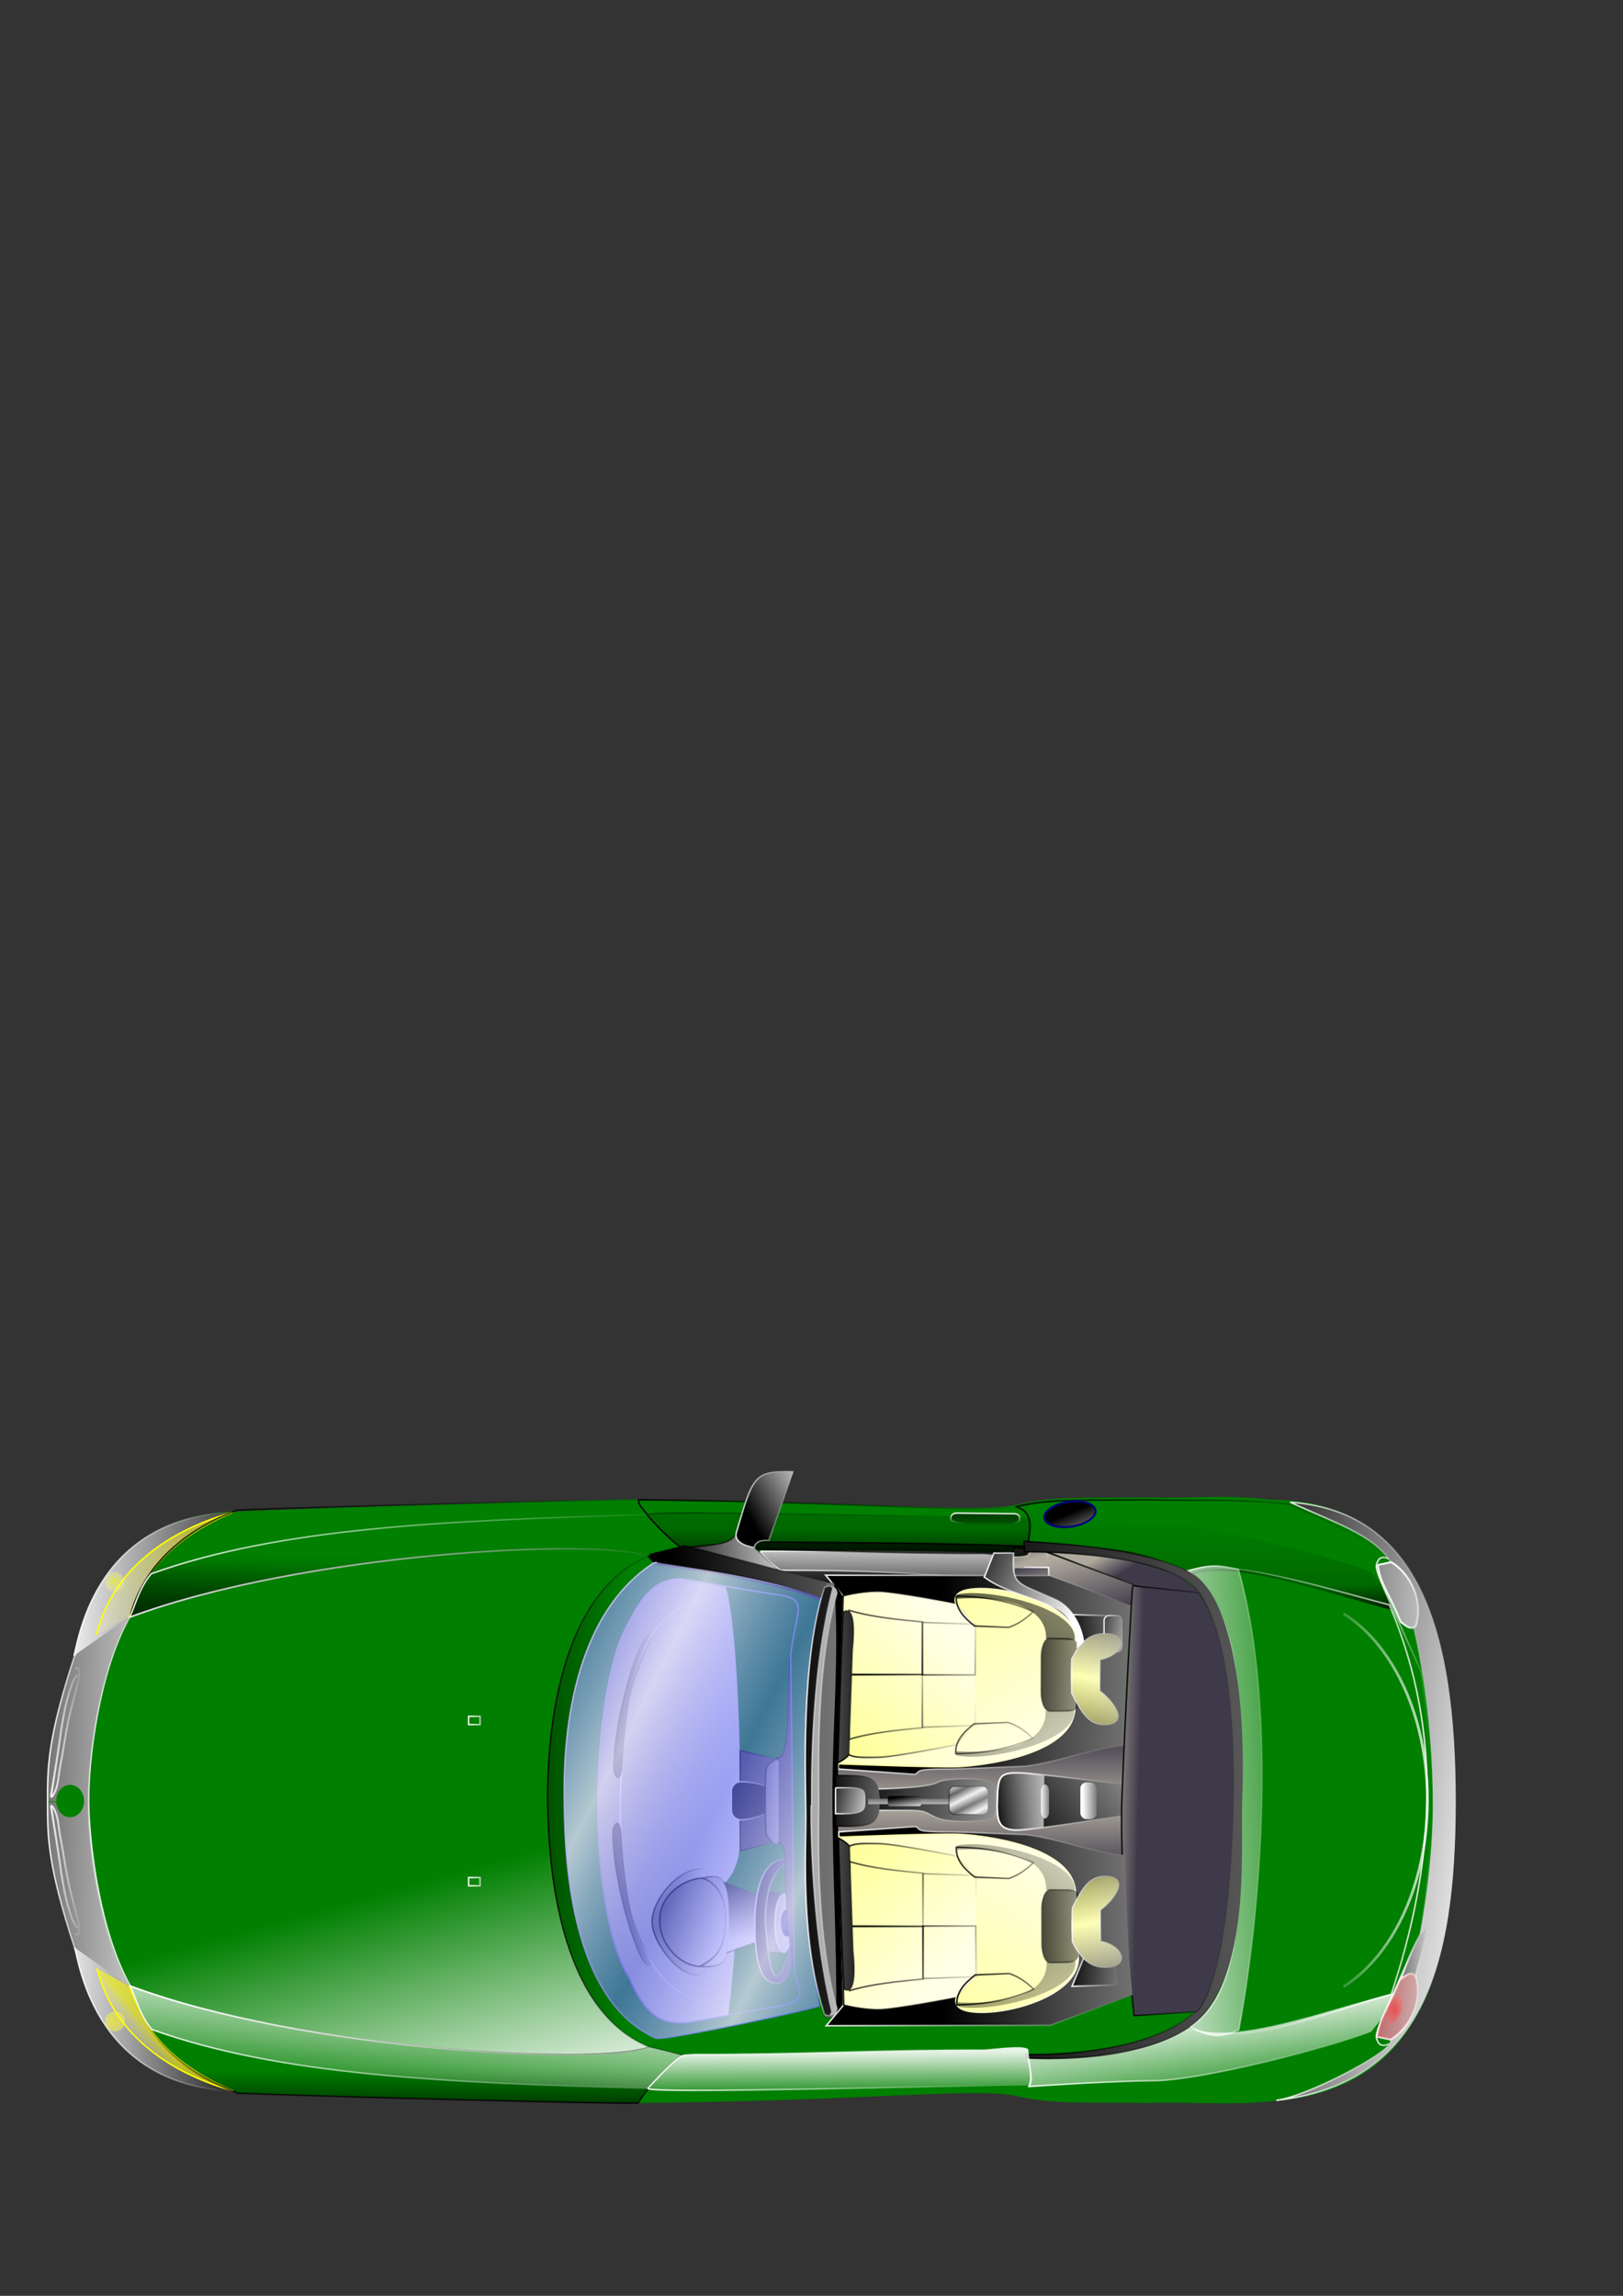 <?xml version="1.0"?><svg width="793.701" height="1122.52" xmlns="http://www.w3.org/2000/svg" xmlns:xlink="http://www.w3.org/1999/xlink">
 <rect width="100%" height="100%" fill="#333333" stroke="none"/>
 <title>green_car_top view</title>
 <defs>
  <linearGradient id="linearGradient3258">
   <stop stop-color="#3f3a4a" offset="0" id="stop3259"/>
   <stop stop-color="#afaa9d" offset="1" id="stop3260"/>
  </linearGradient>
  <linearGradient id="linearGradient3225">
   <stop stop-color="#000000" stop-opacity="0.38" offset="0" id="stop3226"/>
   <stop stop-color="#000000" stop-opacity="0" offset="1" id="stop3227"/>
  </linearGradient>
  <linearGradient id="linearGradient3178">
   <stop stop-color="#ffff97" offset="0" id="stop3179"/>
   <stop stop-color="#ffffe7" offset="1" id="stop3180"/>
  </linearGradient>
  <linearGradient id="linearGradient3109">
   <stop stop-color="#dddaff" stop-opacity="0.82" offset="0" id="stop3110"/>
   <stop stop-color="#6a72ff" stop-opacity="0.584" offset="1" id="stop3111"/>
  </linearGradient>
  <linearGradient id="linearGradient3061">
   <stop stop-color="#ffff00" stop-opacity="0.58" offset="0" id="stop3062"/>
   <stop stop-color="#ffffff" stop-opacity="0" offset="1" id="stop3063"/>
  </linearGradient>
  <linearGradient id="linearGradient3042">
   <stop stop-color="#000000" stop-opacity="0.902" offset="0" id="stop3043"/>
   <stop stop-color="#000000" stop-opacity="0" offset="1" id="stop3044"/>
  </linearGradient>
  <linearGradient id="linearGradient3034">
   <stop stop-color="#ff0000" stop-opacity="0.58" offset="0" id="stop3035"/>
   <stop stop-color="#ffffff" stop-opacity="0" offset="1" id="stop3036"/>
  </linearGradient>
  <linearGradient id="linearGradient3012">
   <stop stop-color="#ffffff" stop-opacity="0.902" offset="0" id="stop3013"/>
   <stop stop-color="#ffffff" stop-opacity="0" offset="1" id="stop3014"/>
  </linearGradient>
  <linearGradient id="linearGradient650">
   <stop stop-color="#000" offset="0" id="stop651"/>
   <stop stop-color="#fff" offset="1" id="stop652"/>
  </linearGradient>
  <linearGradient y2="1.086" y1="0.286" xlink:href="#linearGradient3012" x2="0.833" x1="0.368" id="linearGradient653"/>
  <linearGradient y2="1.125" y1="0.156" xlink:href="#linearGradient3012" x2="0.539" x1="0.502" id="linearGradient3011"/>
  <linearGradient y2="1.08" y1="0.14" xlink:href="#linearGradient3012" x2="0.327" x1="0.799" id="linearGradient3031"/>
  <linearGradient y2="0.531" y1="0.125" xlink:href="#linearGradient650" x2="1.897" x1="-1.621" id="linearGradient3032"/>
  <linearGradient y2="0.633" y1="0.531" xlink:href="#linearGradient3061" x2="0.266" x1="0.406" id="linearGradient3033"/>
  <radialGradient xlink:href="#linearGradient3061" r="2.103" id="radialGradient3037" gradientTransform="translate(-9.396047e-8,-1.789761e-6)" fy="0.492" fx="0.488" cy="0.492" cx="0.488"/>
  <linearGradient y2="0" y1="0" xlink:href="#linearGradient3012" x2="1" x1="0" id="linearGradient3038"/>
  <linearGradient y2="-1.07" y1="-1.07" xlink:href="#linearGradient3012" x2="1" x1="0" id="linearGradient3039"/>
  <linearGradient y2="0.422" y1="0.406" xlink:href="#linearGradient650" x2="-0.14" x1="1.161" id="linearGradient3040"/>
  <linearGradient y2="0.707" y1="1.207" xlink:href="#linearGradient3042" x2="0.509" x1="0.513" id="linearGradient3041"/>
  <linearGradient y2="0.5" y1="1.45" xlink:href="#linearGradient3042" x2="0.494" x1="0.502" id="linearGradient3045"/>
  <linearGradient y2="0.8" y1="1.1" xlink:href="#linearGradient3042" x2="0.494" x1="0.513" id="linearGradient3046"/>
  <linearGradient y2="1.386" y1="-0.727" xlink:href="#linearGradient3042" x2="0.45" x1="0.45" id="linearGradient3047"/>
  <linearGradient y2="-2.799" y1="-2.629" xlink:href="#linearGradient650" x2="2.117" x1="-2.931" id="linearGradient3053"/>
  <linearGradient y2="0.416" y1="0.234" xlink:href="#linearGradient650" x2="1.527" x1="-1.18" id="linearGradient3054" gradientTransform="matrix(1.108,0,0,0.902,1.024808e-6,1.860413e-7)"/>
  <linearGradient y2="-0" y1="-0" xlink:href="#linearGradient3225" x2="1" x1="0" id="linearGradient3055"/>
  <linearGradient y2="0.874" y1="0.874" xlink:href="#linearGradient3225" x2="0.008" x1="-0.688" id="linearGradient3056" gradientTransform="scale(1.508,0.663)"/>
  <radialGradient xlink:href="#linearGradient3034" r="1.139" id="radialGradient3058" gradientTransform="translate(2.835767e-6,-4.226706e-8)" fy="0.498" fx="0.507" cy="0.498" cx="0.507"/>
  <radialGradient xlink:href="#linearGradient3034" r="0.859" id="radialGradient3059" gradientTransform="translate(1.025566e-6,-7.449034e-8)" fy="0.508" fx="0.499" cy="0.508" cx="0.499"/>
  <linearGradient y2="0.75" y1="0.039" xlink:href="#linearGradient650" x2="1.156" x1="-0.267" id="linearGradient3060"/>
  <linearGradient y2="0" y1="0" xlink:href="#linearGradient3012" x2="1" x1="0" id="linearGradient3064"/>
  <linearGradient y2="0.414" y1="0.328" xlink:href="#linearGradient650" x2="1.256" x1="-1.884" id="linearGradient3065"/>
  <linearGradient y2="0.445" y1="0.367" xlink:href="#linearGradient650" x2="18.108" x1="-7.685" id="linearGradient3066"/>
  <linearGradient y2="0.164" y1="0.074" xlink:href="#linearGradient650" x2="23.248" x1="-6.534" id="linearGradient3067" gradientTransform="scale(0.364,2.744)"/>
  <linearGradient y2="0" y1="0" xlink:href="#linearGradient3012" x2="1" x1="0" id="linearGradient3068"/>
  <linearGradient y2="0" y1="1.155" xlink:href="#linearGradient3042" x2="0.673" x1="0.684" id="linearGradient3069"/>
  <linearGradient y2="-0" y1="-0" xlink:href="#linearGradient3012" x2="1" x1="0" id="linearGradient3070"/>
  <linearGradient y2="0" y1="0" xlink:href="#linearGradient3042" x2="1" x1="0" id="linearGradient3071"/>
  <linearGradient y2="0" y1="0" xlink:href="#linearGradient3012" x2="1" x1="0" id="linearGradient3072"/>
  <linearGradient y2="0" y1="0" xlink:href="#linearGradient3042" x2="1" x1="0" id="linearGradient3073"/>
  <linearGradient y2="0" y1="0" xlink:href="#linearGradient3042" x2="1" x1="0" id="linearGradient3074"/>
  <linearGradient y2="1.322" y1="1.322" xlink:href="#linearGradient3042" x2="0.976" x1="-0.024" id="linearGradient3075" gradientTransform="scale(1,1)"/>
  <linearGradient y2="0" y1="0" xlink:href="#linearGradient3042" x2="1" x1="0" id="linearGradient3076"/>
  <linearGradient y2="1.322" y1="1.322" xlink:href="#linearGradient3042" x2="0.976" x1="-0.024" id="linearGradient3077" gradientTransform="scale(1,1)"/>
  <linearGradient y2="0" y1="0" xlink:href="#linearGradient3012" x2="1" x1="0" id="linearGradient3078"/>
  <linearGradient y2="0" y1="0" xlink:href="#linearGradient3042" x2="1" x1="0" id="linearGradient3079"/>
  <linearGradient y2="0.453" y1="0.445" xlink:href="#linearGradient650" x2="2.714" x1="-2.381" id="linearGradient3080"/>
  <linearGradient y2="0" y1="0" xlink:href="#linearGradient3042" x2="1" x1="0" id="linearGradient3081"/>
  <linearGradient y2="0.242" y1="0.18" xlink:href="#linearGradient3042" x2="0.896" x1="-0.851" id="linearGradient3082"/>
  <linearGradient y2="0" y1="0" xlink:href="#linearGradient3042" x2="1" x1="0" id="linearGradient3083"/>
  <linearGradient y2="0.867" y1="0.039" xlink:href="#linearGradient650" x2="-0.112" x1="-0.169" id="linearGradient3084"/>
  <linearGradient y2="1.189" y1="0.069" xlink:href="#linearGradient650" x2="0.667" x1="-1.634" id="linearGradient3085" gradientTransform="scale(1.463,0.683)"/>
  <linearGradient y2="0.781" y1="0.028" xlink:href="#linearGradient650" x2="1.082" x1="-0.464" id="linearGradient3086" gradientTransform="scale(0.963,1.039)"/>
  <linearGradient y2="0" y1="0" xlink:href="#linearGradient3042" x2="1" x1="0" id="linearGradient3087"/>
  <linearGradient y2="-0.012" y1="-0.012" xlink:href="#linearGradient3042" x2="1.6" x1="0.928" id="linearGradient3088" gradientTransform="scale(0.658,1.519)"/>
  <linearGradient y2="0" y1="0" xlink:href="#linearGradient3042" x2="1" x1="0" id="linearGradient3089"/>
  <linearGradient y2="0.438" y1="0.438" xlink:href="#linearGradient3042" x2="0.69" x1="-1.103" id="linearGradient3090"/>
  <linearGradient y2="0" y1="0" xlink:href="#linearGradient3042" x2="1" x1="0" id="linearGradient3091"/>
  <linearGradient y2="1.008" y1="0.344" xlink:href="#linearGradient650" x2="2.385" x1="-0.179" id="linearGradient3092"/>
  <linearGradient y2="0" y1="0" xlink:href="#linearGradient3012" x2="1" x1="0" id="linearGradient3093"/>
  <linearGradient y2="0.906" y1="0.055" xlink:href="#linearGradient650" x2="0.795" x1="-1.769" id="linearGradient3094"/>
  <linearGradient y2="0" y1="0" xlink:href="#linearGradient3012" x2="1" x1="0" id="linearGradient3095"/>
  <linearGradient y2="1.578" y1="0.07" xlink:href="#linearGradient650" x2="-0.126" x1="-0.311" id="linearGradient3096"/>
  <linearGradient y2="0" y1="0" xlink:href="#linearGradient3042" x2="1" x1="0" id="linearGradient3097"/>
  <linearGradient y2="0" y1="0" xlink:href="#linearGradient3012" x2="1" x1="0" id="linearGradient3098"/>
  <linearGradient y2="0" y1="0" xlink:href="#linearGradient3012" x2="1" x1="0" id="linearGradient3099"/>
  <linearGradient y2="-0.133" y1="0.633" xlink:href="#linearGradient650" x2="1.33" x1="0.299" id="linearGradient3100"/>
  <linearGradient y2="0" y1="0" xlink:href="#linearGradient3012" x2="1" x1="0" id="linearGradient3101"/>
  <linearGradient y2="0.352" y1="0.438" xlink:href="#linearGradient650" x2="1.098" x1="-0.175" id="linearGradient3102"/>
  <linearGradient y2="0" y1="0" xlink:href="#linearGradient3042" x2="1" x1="0" id="linearGradient3103"/>
  <linearGradient y2="0.977" y1="-0" xlink:href="#linearGradient3012" x2="0.52" x1="0.513" id="linearGradient3104"/>
  <linearGradient y2="0" y1="0" xlink:href="#linearGradient3042" x2="1" x1="0" id="linearGradient3105"/>
  <linearGradient y2="0" y1="0" xlink:href="#linearGradient3042" x2="1" x1="-0" id="linearGradient3106"/>
  <linearGradient y2="0.955" y1="0.013" xlink:href="#linearGradient3109" x2="1.027" x1="0.151" id="linearGradient3108"/>
  <linearGradient y2="-3.333" y1="1.583" xlink:href="#linearGradient3042" x2="0.513" x1="0.517" id="linearGradient3112"/>
  <linearGradient y2="1.083" y1="0.25" xlink:href="#linearGradient3042" x2="0.543" x1="0.539" id="linearGradient3113"/>
  <linearGradient y2="0" y1="0" xlink:href="#linearGradient3012" x2="1" x1="0" id="linearGradient3125"/>
  <linearGradient y2="0.484" y1="0.914" xlink:href="#linearGradient3012" x2="1.168" x1="1.294" id="linearGradient3126"/>
  <linearGradient y2="0" y1="0" xlink:href="#linearGradient3012" x2="1" x1="0" id="linearGradient3127"/>
  <linearGradient y2="0.44" y1="1.76" xlink:href="#linearGradient3042" x2="0.647" x1="0.442" id="linearGradient3128"/>
  <linearGradient y2="0.586" y1="1.5" xlink:href="#linearGradient3042" x2="0.636" x1="0.532" id="linearGradient3130"/>
  <linearGradient y2="0" y1="0" xlink:href="#linearGradient3042" x2="1" x1="0" id="linearGradient3131"/>
  <linearGradient y2="0" y1="0" xlink:href="#linearGradient3012" x2="1" x1="0" id="linearGradient3132"/>
  <linearGradient y2="0.688" y1="0.711" xlink:href="#linearGradient650" x2="-0.105" x1="1.35" id="linearGradient3133"/>
  <linearGradient y2="1.336" y1="0.07" xlink:href="#linearGradient3061" x2="-0.427" x1="0.937" id="linearGradient3134"/>
  <radialGradient xlink:href="#linearGradient3061" r="0.9" id="radialGradient3135" fy="0.484" fx="0.504" cy="0.484" cx="0.504"/>
  <linearGradient y2="0.935" y1="0.039" xlink:href="#linearGradient3109" x2="0.929" x1="0.106" id="linearGradient3136"/>
  <linearGradient y2="0.414" y1="0.172" xlink:href="#linearGradient3109" x2="0.69" x1="0.437" spreadMethod="reflect" id="linearGradient3137"/>
  <linearGradient y2="-12.737" y1="-12.737" xlink:href="#linearGradient3012" x2="2.819" x1="0.273" id="linearGradient3138" gradientTransform="translate(-5.558941e-7,-2.589043e-6)"/>
  <linearGradient y2="6.802" y1="6.801" xlink:href="#linearGradient3012" x2="2.818" x1="0.273" id="linearGradient3139" gradientTransform="matrix(1,0,0,1,7.204335e-8,1.235793e-6)"/>
  <linearGradient y2="-4.353" y1="-4.277" xlink:href="#linearGradient650" x2="2.959" x1="0.247" id="linearGradient3140"/>
  <linearGradient y2="1.536" y1="0.454" xlink:href="#linearGradient650" x2="1.352" x1="0.509" id="linearGradient3141" gradientTransform="matrix(1,3.195287e-6,-1.537983e-6,1,5.093295e-7,-6.722576e-7)"/>
  <linearGradient y2="4.436" y1="4.512" xlink:href="#linearGradient650" x2="2.951" x1="0.238" id="linearGradient3142" gradientTransform="scale(1,1)"/>
  <linearGradient y2="0" y1="0" xlink:href="#linearGradient3042" x2="1" x1="0" id="linearGradient3143"/>
  <linearGradient y2="-8.789" y1="-8.789" xlink:href="#linearGradient3042" x2="1.009" x1="0.009" id="linearGradient3144" gradientTransform="scale(1,1)"/>
  <linearGradient y2="0.398" y1="0.398" xlink:href="#linearGradient650" x2="4.091" x1="-7.091" id="linearGradient3145"/>
  <linearGradient y2="0" y1="0" xlink:href="#linearGradient3012" x2="1" x1="0" id="linearGradient3146"/>
  <linearGradient y2="0.32" y1="0.312" xlink:href="#linearGradient650" x2="12.889" x1="-0.667" id="linearGradient3147"/>
  <linearGradient y2="0" y1="0" xlink:href="#linearGradient3012" x2="1" x1="0" id="linearGradient3148"/>
  <linearGradient y2="-1.933" y1="1.1" xlink:href="#linearGradient3012" x2="0.543" x1="0.528" id="linearGradient3172"/>
  <linearGradient y2="-1.4" y1="0.833" xlink:href="#linearGradient650" x2="0.524" x1="0.513" id="linearGradient3173"/>
  <linearGradient y2="-0.594" y1="1.844" xlink:href="#linearGradient650" x2="0.569" x1="0.487" id="linearGradient3174"/>
  <linearGradient y2="0" y1="0" xlink:href="#linearGradient3012" x2="1" x1="0" id="linearGradient3175"/>
  <linearGradient y2="0" y1="0" xlink:href="#linearGradient3012" x2="1" x1="0" id="linearGradient3176"/>
  <linearGradient y2="0.172" y1="0.953" xlink:href="#linearGradient3178" x2="0.724" x1="0.076" id="linearGradient3177"/>
  <linearGradient y2="0.376" y1="2.132" xlink:href="#linearGradient3042" x2="0.922" x1="-1.213" id="linearGradient3206"/>
  <linearGradient y2="-0.485" y1="0.868" xlink:href="#linearGradient3042" x2="1.765" x1="0.121" id="linearGradient3207" gradientTransform="scale(0.942,1.062)"/>
  <linearGradient y2="0.467" y1="1.82" xlink:href="#linearGradient3042" x2="1.765" x1="0.121" id="linearGradient3208" gradientTransform="scale(0.942,1.062)"/>
  <linearGradient y2="-0.621" y1="1.135" xlink:href="#linearGradient3042" x2="0.922" x1="-1.213" id="linearGradient3209"/>
  <linearGradient y2="0" y1="0" xlink:href="#linearGradient3042" x2="1" x1="-0" id="linearGradient3210"/>
  <linearGradient y2="0.344" y1="0.414" xlink:href="#linearGradient650" x2="-4.267" x1="1.667" id="linearGradient3211"/>
  <linearGradient y2="0" y1="0" xlink:href="#linearGradient3042" x2="1" x1="0" id="linearGradient3212"/>
  <linearGradient xlink:href="#linearGradient3178" id="linearGradient3213"/>
  <linearGradient y2="0.922" y1="0.078" xlink:href="#linearGradient3178" x2="0.867" x1="0.081" id="linearGradient3214"/>
  <linearGradient y2="-0.202" y1="1.473" xlink:href="#linearGradient3042" x2="0.675" x1="-2.357" id="linearGradient3215"/>
  <linearGradient y2="-0.053" y1="1.738" xlink:href="#linearGradient3042" x2="3.156" x1="-0.087" id="linearGradient3216" gradientTransform="scale(0.456,-2.192)"/>
  <linearGradient y2="-1.439" y1="0.352" xlink:href="#linearGradient3042" x2="3.142" x1="-0.101" id="linearGradient3217" gradientTransform="scale(0.456,2.192)"/>
  <linearGradient y2="-0.679" y1="-2.386" xlink:href="#linearGradient3042" x2="2.378" x1="-0.856" id="linearGradient3218"/>
  <linearGradient y2="0.788" y1="-0.919" xlink:href="#linearGradient3042" x2="2.374" x1="-0.86" id="linearGradient3219" gradientTransform="scale(1,-1)"/>
  <linearGradient y2="0.672" y1="0.578" xlink:href="#linearGradient3042" x2="2.343" x1="-0.597" id="linearGradient3220"/>
  <linearGradient y2="0" y1="0" xlink:href="#linearGradient3012" x2="1" x1="0" id="linearGradient3221"/>
  <linearGradient y2="0.008" y1="0.969" xlink:href="#linearGradient3178" x2="0.93" x1="0.085" id="linearGradient3222"/>
  <linearGradient y2="0.425" y1="0.963" xlink:href="#linearGradient3225" x2="-0.32" x1="-0.373" spreadMethod="reflect" id="linearGradient3224"/>
  <linearGradient y2="-0.039" y1="0.984" xlink:href="#linearGradient650" x2="2.104" x1="-0.881" id="linearGradient3228"/>
  <linearGradient y2="0" y1="0" xlink:href="#linearGradient3012" x2="1" x1="0" id="linearGradient3229"/>
  <linearGradient y2="0" y1="0" xlink:href="#linearGradient3012" x2="1" x1="0" id="linearGradient3230"/>
  <linearGradient y2="0.57" y1="0.773" xlink:href="#linearGradient650" x2="2.407" x1="-0.124" id="linearGradient3231"/>
  <linearGradient y2="0.742" y1="0.281" xlink:href="#linearGradient650" x2="0.867" x1="-0.333" id="linearGradient3232"/>
  <linearGradient y2="0" y1="0" xlink:href="#linearGradient3012" x2="1" x1="0" id="linearGradient3233"/>
  <linearGradient y2="0" y1="0" xlink:href="#linearGradient3012" x2="1" x1="0" id="linearGradient3234"/>
  <linearGradient y2="0.453" y1="0.406" xlink:href="#linearGradient650" x2="1.772" x1="0.371" id="linearGradient3235"/>
  <linearGradient y2="0" y1="0" xlink:href="#linearGradient3012" x2="1" x1="0" id="linearGradient3236"/>
  <linearGradient y2="0.234" y1="0.969" xlink:href="#linearGradient3012" x2="1.524" x1="-0.381" id="linearGradient3237"/>
  <linearGradient y2="0.189" y1="0.861" xlink:href="#linearGradient650" x2="2.13" x1="0.03" id="linearGradient3238"/>
  <linearGradient y2="0.516" y1="0.547" xlink:href="#linearGradient3012" x2="-0.093" x1="1.439" id="linearGradient3239"/>
  <linearGradient y2="0.477" y1="0.453" xlink:href="#linearGradient650" x2="-0.065" x1="2.161" id="linearGradient3240" gradientTransform="translate(-3.766054e-6,-1.912122e-7)"/>
  <linearGradient y2="0.555" y1="0.523" xlink:href="#linearGradient650" x2="0.14" x1="1.789" id="linearGradient3241" gradientTransform="translate(-1.738222e-6,2.54332e-7)"/>
  <linearGradient y2="0" y1="0" xlink:href="#linearGradient3012" x2="1" x1="-0" id="linearGradient3242"/>
  <linearGradient y2="0" y1="0" xlink:href="#linearGradient3012" x2="1" x1="0" id="linearGradient3243"/>
  <linearGradient y2="0" y1="0" xlink:href="#linearGradient3012" x2="1" x1="0" id="linearGradient3244"/>
  <linearGradient y2="0.039" y1="-0.013" xlink:href="#linearGradient650" x2="1.762" x1="0.03" id="linearGradient3245"/>
  <linearGradient y2="0.603" y1="0.366" xlink:href="#linearGradient3012" x2="0.645" x1="0.481" spreadMethod="reflect" id="linearGradient3246" gradientTransform="scale(1,1)"/>
  <linearGradient xlink:href="#linearGradient3225" id="linearGradient3247"/>
  <linearGradient y2="1.179" y1="0.072" xlink:href="#linearGradient650" x2="1.011" x1="0.376" id="linearGradient3248" gradientTransform="translate(9.473836e-7,1.87123e-6)"/>
  <linearGradient y2="2.111" y1="-1.722" xlink:href="#linearGradient650" x2="0.706" x1="0.286" id="linearGradient3249" gradientTransform="translate(-1.036718e-7,2.778963e-6)"/>
  <linearGradient y2="0.43" y1="0.055" xlink:href="#linearGradient650" x2="1.483" x1="-0.326" id="linearGradient3250" gradientTransform="scale(1,1)"/>
  <linearGradient y2="0" y1="0" xlink:href="#linearGradient3012" x2="1" x1="0" id="linearGradient3251"/>
  <linearGradient y2="0" y1="0" xlink:href="#linearGradient3042" x2="1" x1="0" id="linearGradient3252"/>
  <linearGradient y2="0.516" y1="0.398" xlink:href="#linearGradient650" x2="3.044" x1="-0.248" id="linearGradient3253"/>
  <linearGradient xlink:href="#linearGradient3225" id="linearGradient3254"/>
  <linearGradient y2="0.492" y1="0.523" xlink:href="#linearGradient650" x2="12.143" x1="-8.571" id="linearGradient3255" gradientTransform="translate(-1.296411e-6,-2.1731e-8)"/>
  <linearGradient y2="0.488" y1="0.008" xlink:href="#linearGradient3258" x2="0.532" x1="0.528" spreadMethod="reflect" id="linearGradient3257"/>
  <linearGradient y2="0.414" y1="0.438" xlink:href="#linearGradient3258" x2="-0.086" x1="0.171" id="linearGradient3261"/>
  <linearGradient y2="0" y1="0" xlink:href="#linearGradient3042" x2="1" x1="0" id="linearGradient3262"/>
  <linearGradient y2="0.266" y1="0.391" xlink:href="#linearGradient650" x2="3.6" x1="-0.4" id="linearGradient3263"/>
  <linearGradient y2="0" y1="0" xlink:href="#linearGradient3042" x2="1" x1="0" id="linearGradient3264"/>
  <linearGradient y2="0.459" y1="0.581" xlink:href="#linearGradient3258" x2="0.249" x1="0.502" id="linearGradient3265"/>
  <linearGradient y2="0" y1="0" xlink:href="#linearGradient3042" x2="1" x1="0" id="linearGradient3266"/>
  <linearGradient y2="0.078" y1="0.922" xlink:href="#linearGradient3258" x2="0.506" x1="1.021" id="linearGradient3267"/>
  <linearGradient y2="0" y1="0" xlink:href="#linearGradient3042" x2="1" x1="0" id="linearGradient3268"/>
  <linearGradient y2="0.23" y1="-0.99" xlink:href="#linearGradient3258" x2="0.945" x1="0.04" id="linearGradient3269"/>
  <linearGradient y2="1.192" y1="0.06" xlink:href="#linearGradient3258" x2="0.894" x1="0.054" id="linearGradient3270" gradientTransform="scale(1.029,0.972)"/>
  <linearGradient y2="0.186" y1="-0.947" xlink:href="#linearGradient3012" x2="0.375" x1="1.148" id="linearGradient3271"/>
  <linearGradient y2="1.152" y1="0.099" xlink:href="#linearGradient3012" x2="0.365" x1="1.083" id="linearGradient3272" gradientTransform="scale(1.029,0.972)"/>
  <linearGradient y2="0" y1="0" xlink:href="#linearGradient3012" x2="1" x1="0" id="linearGradient3316" gradientTransform="translate(1.024808e-6,1.860413e-7)"/>
  <linearGradient y2="-0.629" y1="-0.629" xlink:href="#linearGradient3012" x2="1.345" x1="0.633" id="linearGradient3317" gradientTransform="scale(0.902,1.108)"/>
  <linearGradient y2="0" y1="0" xlink:href="#linearGradient3012" x2="1" x1="-0" id="linearGradient3318"/>
  <linearGradient y2="0.403" y1="0.422" xlink:href="#linearGradient3012" x2="-0.025" x1="0.975" id="linearGradient3319"/>
  <linearGradient y2="0.953" y1="0.133" xlink:href="#linearGradient3034" x2="1.962" x1="-0.405" id="linearGradient3322" gradientTransform="translate(-1.505278e-6,3.095062e-7)"/>
  <linearGradient y2="0.474" y1="0.474" xlink:href="#linearGradient3012" x2="-0.343" x1="1.229" id="linearGradient3323"/>
  <linearGradient y2="-1.255" y1="2.253" xlink:href="#linearGradient3225" x2="0.937" x1="0.966" id="linearGradient3458"/>
  <linearGradient y2="0" y1="2.443" xlink:href="#linearGradient3225" x2="-0.035" x1="-0.015" id="linearGradient3459" gradientTransform="scale(1.508,0.663)"/>
  <linearGradient y2="0.575" y1="0.037" xlink:href="#linearGradient3225" x2="-0.32" x1="-0.373" spreadMethod="reflect" id="svg_1"/>
  <linearGradient y2="0.656" y1="0.586" xlink:href="#linearGradient650" x2="-4.267" x1="1.667" id="svg_2"/>
  <linearGradient y2="1" y1="1" xlink:href="#linearGradient3042" x2="1" x1="-0" id="svg_3"/>
  <linearGradient y2="0.992" y1="0.031" xlink:href="#linearGradient3178" x2="0.93" x1="0.085" id="svg_4"/>
  <linearGradient y2="1" y1="1" xlink:href="#linearGradient3012" x2="1" x1="0" id="svg_5"/>
  <linearGradient y2="1.679" y1="3.386" xlink:href="#linearGradient3042" x2="2.378" x1="-0.856" id="svg_6"/>
  <linearGradient y2="1.053" y1="-0.738" xlink:href="#linearGradient3042" x2="3.156" x1="-0.087" id="svg_7" gradientTransform="scale(0.456,-2.192)"/>
  <linearGradient y2="0.212" y1="1.919" xlink:href="#linearGradient3042" x2="2.374" x1="-0.86" id="svg_8" gradientTransform="scale(1,-1)"/>
  <linearGradient y2="0.43" y1="0.227" xlink:href="#linearGradient650" x2="2.407" x1="-0.124" id="svg_9"/>
  <linearGradient y2="1" y1="1" xlink:href="#linearGradient3012" x2="1" x1="0" id="svg_10"/>
  <linearGradient y2="2.439" y1="0.648" xlink:href="#linearGradient3042" x2="3.142" x1="-0.101" id="svg_11" gradientTransform="scale(0.456,2.192)"/>
  <linearGradient y2="1.621" y1="-0.135" xlink:href="#linearGradient3042" x2="0.922" x1="-1.213" id="svg_12"/>
  <linearGradient y2="1.485" y1="0.132" xlink:href="#linearGradient3042" x2="1.765" x1="0.121" id="svg_13" gradientTransform="scale(0.942,1.062)"/>
  <linearGradient y2="0.624" y1="-1.132" xlink:href="#linearGradient3042" x2="0.922" x1="-1.213" id="svg_14"/>
  <linearGradient y2="0.533" y1="-0.82" xlink:href="#linearGradient3042" x2="1.765" x1="0.121" id="svg_15" gradientTransform="scale(0.942,1.062)"/>
  <linearGradient y2="0.328" y1="0.422" xlink:href="#linearGradient3042" x2="2.343" x1="-0.597" id="svg_16"/>
  <linearGradient y2="1.202" y1="-0.473" xlink:href="#linearGradient3042" x2="0.675" x1="-2.357" id="svg_17"/>
  <linearGradient y2="0.828" y1="0.047" xlink:href="#linearGradient3178" x2="0.724" x1="0.076" id="svg_18"/>
  <linearGradient y2="1" y1="1" xlink:href="#linearGradient3042" x2="1" x1="0" id="svg_19"/>
  <linearGradient y2="0.078" y1="0.922" xlink:href="#linearGradient3178" x2="0.867" x1="0.081" id="svg_20"/>
  <linearGradient y2="1" y1="1" xlink:href="#linearGradient3178" id="svg_21"/>
  <linearGradient y2="0.547" y1="0.594" xlink:href="#linearGradient650" x2="1.772" x1="0.371" id="svg_22"/>
  <linearGradient y2="1" y1="1" xlink:href="#linearGradient3012" x2="1" x1="0" id="svg_23"/>
  <radialGradient y2="1" y1="1" xlink:href="#linearGradient3061" r="0.9" id="svg_24" fy="0.484" fx="0.504" cy="0.484" cx="0.504"/>
  <linearGradient y2="0.575" y1="0.037" xlink:href="#linearGradient3225" x2="-0.32" x1="-0.373" spreadMethod="reflect" id="svg_25"/>
  <linearGradient y2="0.656" y1="0.586" xlink:href="#linearGradient650" x2="-4.267" x1="1.667" id="svg_26"/>
  <linearGradient y2="1" y1="1" xlink:href="#linearGradient3042" x2="1" x1="-0" id="svg_27"/>
  <linearGradient y2="0.992" y1="0.031" xlink:href="#linearGradient3178" x2="0.93" x1="0.085" id="svg_28"/>
  <linearGradient y2="1" y1="1" xlink:href="#linearGradient3012" x2="1" x1="0" id="svg_29"/>
  <linearGradient y2="1.679" y1="3.386" xlink:href="#linearGradient3042" x2="2.378" x1="-0.856" id="svg_30"/>
  <linearGradient y2="1.053" y1="-0.738" xlink:href="#linearGradient3042" x2="3.156" x1="-0.087" id="svg_31" gradientTransform="scale(0.456,-2.192)"/>
  <linearGradient y2="0.212" y1="1.919" xlink:href="#linearGradient3042" x2="2.374" x1="-0.86" id="svg_32" gradientTransform="scale(1,-1)"/>
  <linearGradient y2="0.43" y1="0.227" xlink:href="#linearGradient650" x2="2.407" x1="-0.124" id="svg_33"/>
  <linearGradient y2="1" y1="1" xlink:href="#linearGradient3012" x2="1" x1="0" id="svg_34"/>
  <linearGradient y2="2.439" y1="0.648" xlink:href="#linearGradient3042" x2="3.142" x1="-0.101" id="svg_35" gradientTransform="scale(0.456,2.192)"/>
  <linearGradient y2="1.621" y1="-0.135" xlink:href="#linearGradient3042" x2="0.922" x1="-1.213" id="svg_36"/>
  <linearGradient y2="1.485" y1="0.132" xlink:href="#linearGradient3042" x2="1.765" x1="0.121" id="svg_37" gradientTransform="scale(0.942,1.062)"/>
  <linearGradient y2="0.624" y1="-1.132" xlink:href="#linearGradient3042" x2="0.922" x1="-1.213" id="svg_38"/>
  <linearGradient y2="0.533" y1="-0.82" xlink:href="#linearGradient3042" x2="1.765" x1="0.121" id="svg_39" gradientTransform="scale(0.942,1.062)"/>
  <linearGradient y2="0.328" y1="0.422" xlink:href="#linearGradient3042" x2="2.343" x1="-0.597" id="svg_40"/>
  <linearGradient y2="1.202" y1="-0.473" xlink:href="#linearGradient3042" x2="0.675" x1="-2.357" id="svg_41"/>
  <linearGradient y2="0.828" y1="0.047" xlink:href="#linearGradient3178" x2="0.724" x1="0.076" id="svg_42"/>
  <linearGradient y2="1" y1="1" xlink:href="#linearGradient3042" x2="1" x1="0" id="svg_43"/>
  <linearGradient y2="0.078" y1="0.922" xlink:href="#linearGradient3178" x2="0.867" x1="0.081" id="svg_44"/>
  <linearGradient y2="1" y1="1" xlink:href="#linearGradient3178" id="svg_45"/>
  <linearGradient y2="0.547" y1="0.594" xlink:href="#linearGradient650" x2="1.772" x1="0.371" id="svg_46"/>
  <linearGradient y2="1" y1="1" xlink:href="#linearGradient3012" x2="1" x1="0" id="svg_47"/>
  <radialGradient y2="1" y1="1" xlink:href="#linearGradient3061" r="0.9" id="svg_48" fy="0.484" fx="0.504" cy="0.484" cx="0.504"/>
  <linearGradient y2="0.575" y1="0.037" xlink:href="#linearGradient3225" x2="-0.32" x1="-0.373" spreadMethod="reflect" id="svg_49"/>
  <linearGradient y2="0.656" y1="0.586" xlink:href="#linearGradient650" x2="-4.267" x1="1.667" id="svg_50"/>
  <linearGradient y2="1" y1="1" xlink:href="#linearGradient3042" x2="1" x1="-0" id="svg_51"/>
  <linearGradient y2="0.992" y1="0.031" xlink:href="#linearGradient3178" x2="0.93" x1="0.085" id="svg_52"/>
  <linearGradient y2="1" y1="1" xlink:href="#linearGradient3012" x2="1" x1="0" id="svg_53"/>
  <linearGradient y2="1.679" y1="3.386" xlink:href="#linearGradient3042" x2="2.378" x1="-0.856" id="svg_54"/>
  <linearGradient y2="1.053" y1="-0.738" xlink:href="#linearGradient3042" x2="3.156" x1="-0.087" id="svg_55" gradientTransform="scale(0.456,-2.192)"/>
  <linearGradient y2="0.212" y1="1.919" xlink:href="#linearGradient3042" x2="2.374" x1="-0.86" id="svg_56" gradientTransform="scale(1,-1)"/>
  <linearGradient y2="0.43" y1="0.227" xlink:href="#linearGradient650" x2="2.407" x1="-0.124" id="svg_57"/>
  <linearGradient y2="1" y1="1" xlink:href="#linearGradient3012" x2="1" x1="0" id="svg_58"/>
  <linearGradient y2="2.439" y1="0.648" xlink:href="#linearGradient3042" x2="3.142" x1="-0.101" id="svg_59" gradientTransform="scale(0.456,2.192)"/>
  <linearGradient y2="1.621" y1="-0.135" xlink:href="#linearGradient3042" x2="0.922" x1="-1.213" id="svg_60"/>
  <linearGradient y2="1.485" y1="0.132" xlink:href="#linearGradient3042" x2="1.765" x1="0.121" id="svg_61" gradientTransform="scale(0.942,1.062)"/>
  <linearGradient y2="0.624" y1="-1.132" xlink:href="#linearGradient3042" x2="0.922" x1="-1.213" id="svg_62"/>
  <linearGradient y2="0.533" y1="-0.82" xlink:href="#linearGradient3042" x2="1.765" x1="0.121" id="svg_63" gradientTransform="scale(0.942,1.062)"/>
  <linearGradient y2="0.328" y1="0.422" xlink:href="#linearGradient3042" x2="2.343" x1="-0.597" id="svg_64"/>
  <linearGradient y2="1.202" y1="-0.473" xlink:href="#linearGradient3042" x2="0.675" x1="-2.357" id="svg_65"/>
  <linearGradient y2="0.828" y1="0.047" xlink:href="#linearGradient3178" x2="0.724" x1="0.076" id="svg_66"/>
  <linearGradient y2="1" y1="1" xlink:href="#linearGradient3042" x2="1" x1="0" id="svg_67"/>
  <linearGradient y2="0.078" y1="0.922" xlink:href="#linearGradient3178" x2="0.867" x1="0.081" id="svg_68"/>
  <linearGradient y2="1" y1="1" xlink:href="#linearGradient3178" id="svg_69"/>
  <linearGradient y2="0.547" y1="0.594" xlink:href="#linearGradient650" x2="1.772" x1="0.371" id="svg_70"/>
  <linearGradient y2="1" y1="1" xlink:href="#linearGradient3012" x2="1" x1="0" id="svg_71"/>
  <radialGradient y2="1" y1="1" xlink:href="#linearGradient3061" r="0.9" id="svg_72" fy="0.484" fx="0.504" cy="0.484" cx="0.504"/>
 </defs>
 <g>
  <title>Layer 1</title>
  <g transform="matrix(0.96,0,0,0.96,28.083,-63.992) " id="g4320">
   <path fill="#007f00" fill-rule="evenodd" stroke-width="0.781" id="path4177" d="m346.157,1121.256l0,0l0,0l0,0l0,0l0,0l0,0zm-0.323,-274.514l0,0l0,0l0,0l0,0l0,0l0,0zm273.152,-16.175c72.572,0.024 93.286,67.756 93.286,153.346l0,0l0,0l0,0c0,85.59 -17.86,144.003 -87.207,152.345c-27.635,3.131 -44.878,0.736 -68.798,1.49c-34.911,-0.431 -49.781,0.754 -68.567,-3.714c-20.341,-4.179 -76.231,2.657 -191.434,3.708c0,-3.2 0,0 -0.461,-0.219c-14.172,0.558 -171.533,-3.655 -203.891,-5.026c0,0 0,0 -2.383,-1.111c-73.03,-2.86 -78.601,-69.132 -80.752,-72.704c-14.025,-43.074 -13.869,-56.091 -13.869,-74.157c0,-18.065 -0.156,-31.969 13.763,-74.905c2.044,-3.433 7.505,-70.148 81.615,-73.12c33.439,-1.483 191.021,-6.584 205.922,-6.079c115.932,0.997 172.155,7.057 192.071,2.736c18.361,-4.609 33.231,-3.424 68.142,-3.855c23.921,0.754 35.732,-1.752 62.562,1.265l0,0z"/>
   <path fill="url(#linearGradient3126)" fill-rule="evenodd" stroke="url(#linearGradient3125)" stroke-width="0.781" id="path4178" d="m249.693,983.256c0.457,19.843 1.271,104.972 51.657,126.001c-25.448,9.6 -176.154,1.829 -264.231,-31.086c-15.899,-28.343 -21.029,-73.701 -21.257,-93.858c-0.229,-20.157 4.901,-65.515 20.8,-93.858c88.077,-32.915 238.783,-40.686 264.231,-31.086c-50.387,21.029 -51.2,106.158 -51.2,123.887l0,0z"/>
   <path fill="url(#linearGradient3267)" fill-rule="evenodd" stroke="url(#linearGradient3268)" stroke-width="0.781" id="path4179" d="m547.245,886.285l-61.001,-21.559l0.932,-9.766l15.972,1.926l49.242,18.374l-4.9,0.245l-0.245,10.779l0,0l0,0l0,0z"/>
   <path fill="url(#linearGradient3045)" fill-rule="evenodd" stroke="url(#linearGradient3071)" stroke-width="0.781" id="path4180" d="m319.024,855.125c-3.292,0 -16.594,-14.367 -18.438,-16.82c-2.627,-3.871 -4.571,-4.572 -4.571,-7.772c115.203,1.051 174.861,7.222 194.519,3.2c8.914,3.429 5.486,7.543 3.657,24.458c-2.743,2.378 -19.336,-0.229 -22.629,-0.229c-53.944,0 -93.259,-2.514 -147.204,-2.514l-5.334,-0.323l0,0z"/>
   <path fill="url(#linearGradient3458)" fill-rule="evenodd" stroke="url(#linearGradient3055)" stroke-width="0.781" id="path4181" d="m319.185,855.125c-3.292,0 -16.545,-14.54 -18.6,-16.82c-3.112,-3.224 165.261,1.736 194.976,1.371c1.6,4.343 0.457,1.6 -1.372,18.515c-2.743,2.378 -19.336,-0.229 -22.629,-0.229c-53.944,0 -93.259,-2.514 -147.204,-2.514l0,0l-5.172,-0.323l0,0z"/>
   <path fill="url(#linearGradient3047)" fill-rule="evenodd" stroke="url(#linearGradient3104)" stroke-width="0.781" id="path4182" d="m464.217,842.817c-1.433,0 -9.051,-0.83 -9.051,-2.263l0,-0.97c0,-1.433 1.477,-2.263 2.909,-2.263l29.093,0.323c1.433,0 2.909,0.507 2.909,1.94l0,0.97c0,1.433 -3.416,2.263 -4.849,2.263l-21.012,0l0,0z"/>
   <path fill="url(#linearGradient3173)" fill-rule="evenodd" stroke="url(#linearGradient3172)" stroke-width="0.781" id="path4183" d="m358.366,862.76c-1.97,0 -33.8,-5.126 -31.83,-5.126c40.515,0 117.153,-1.335 156.455,0.702c2.937,0.128 3.675,3.576 3.232,5.495c-1.939,8.728 -5.473,7.935 -7.435,7.758c-39.545,-3.879 -75.204,11.724 -110.365,-4.258l-10.057,-4.572l0,0z"/>
   <path fill="url(#linearGradient3046)" fill-rule="evenodd" stroke="url(#linearGradient3073)" stroke-width="0.781" id="path4184" d="m493.95,854.449c26.83,0.754 55.923,-2.047 82.429,14.546c22.358,-9.59 70.254,9.267 103.926,17.779c-2.155,-8.405 -11.26,-15.678 -7.92,-24.244c1.078,-0.7 1.67,-2.855 5.172,-0.647c-6.25,-11.637 -31.571,-20.042 -49.781,-29.093c-26.83,-3.017 -47.841,-1.508 -71.762,-2.263c-34.911,0.431 -49.781,-0.754 -67.883,3.556c5.819,1.616 9.374,5.172 5.818,20.365l0,0l0,0l0,0z"/>
   <path fill="url(#linearGradient3459)" fill-rule="evenodd" stroke="url(#linearGradient3056)" stroke-width="0.781" id="path4185" d="m493.95,854.449c26.83,0.754 55.923,-2.047 82.429,14.546c22.358,-9.59 70.254,9.267 103.926,17.779c-2.155,-8.405 -6.411,-13.738 -11.476,-19.719c-23.167,-8.782 -85.015,-24.136 -108.936,-24.89c-24.406,-0.216 -56.65,-2.424 -65.338,-2.99c1.436,2.872 1.172,7.677 -0.606,15.274l0,0l0,0l0,0l0,0l0,0l0,0l0,0l0,0z"/>
   <path fill="url(#linearGradient3174)" fill-rule="evenodd" stroke="url(#linearGradient3175)" stroke-width="0.781" id="path4186" d="m368.88,866.417c-1.97,0 -12.314,-9.698 -10.344,-9.698c40.515,0 85.152,-0.42 124.455,1.616c2.937,0.128 3.675,3.576 3.232,5.495c-1.939,8.728 -5.473,7.935 -7.435,7.758c-39.545,-3.879 -69.393,-5.172 -109.908,-5.172l0,0z"/>
   <path fill="url(#linearGradient3270)" fill-rule="evenodd" stroke="url(#linearGradient3272)" stroke-width="0.781" id="path4187" d="m491.389,875.015l0,-4.165l13.719,0l-0.245,-5.88l-17.394,0c0,0 -1.96,9.799 3.92,10.044z"/>
   <path fill="url(#linearGradient3269)" fill-rule="evenodd" stroke="url(#linearGradient3271)" stroke-width="0.781" id="path4188" d="m487.714,865.216l4.655,0.245l0.245,-2.205l10.779,0l1.225,-4.9l-2.45,-1.96l-6.369,0l-0.49,3.43l-7.839,0.49l0.245,4.9z"/>
   <path fill="url(#linearGradient3265)" fill-rule="evenodd" stroke="url(#linearGradient3266)" stroke-width="0.781" id="path4189" d="m498.955,855.129l54.048,20.441l29.796,2.425l-13.166,-10.047l-36.379,-11.087l-34.3,-1.732z"/>
   <path fill="url(#linearGradient3140)" fill-rule="evenodd" stroke="url(#linearGradient3144)" stroke-width="0.781" id="path4190" d="m304.699,863.219l-3.657,-3.886l17.372,-4.343l72.459,18.515l-2.971,8c-27.277,-10.21 -55.011,-13.791 -83.202,-18.286l0,0z"/>
   <path fill="url(#linearGradient3112)" fill-rule="evenodd" stroke="url(#linearGradient3113)" stroke-width="0.781" id="path4191" d="m324.358,855.449c-3.292,0 20.569,-3.435 33.601,-3.429c4.48,0.081 101.717,0.365 136.232,2.286c0.686,0.914 0.457,2.972 -0,3.886c-2.743,2.378 -19.336,-0.229 -22.629,-0.229c-53.944,0 -93.259,-2.514 -147.204,-2.514l0,0l0,0l0,0z"/>
   <path fill="url(#linearGradient3102)" fill-rule="evenodd" stroke="url(#linearGradient3103)" stroke-width="0.781" id="path4192" d="m318.913,854.94c16.271,-1.67 24.979,-1.425 26.992,-7.92c8.409,-28.173 8.513,-31.356 29.093,-31.033l-12.607,35.235c-3.125,-0.108 -6.573,0.108 -7.435,3.556l12.607,11.961l-48.65,-11.799l0,0z"/>
   <path fill="url(#linearGradient3100)" fill-rule="evenodd" stroke="url(#linearGradient3101)" stroke-width="0.781" id="path4193" d="m345.905,847.02c8.409,-28.173 8.513,-31.356 29.093,-31.033l-12.607,35.235c-3.125,-0.108 -6.573,0.108 -7.435,3.556c0,0 -11.064,-1.264 -9.051,-7.758l0,0z"/>
   <path fill="url(#linearGradient3267)" fill-rule="evenodd" stroke="url(#linearGradient3268)" stroke-width="0.781" id="path4194" d="m547.557,1082.241l-61.001,21.559l0.932,9.766l15.972,-1.926l49.242,-18.374l-4.9,-0.245l-0.245,-10.78l0,0l0,0l0,0z"/>
   <rect fill="url(#linearGradient3257)" fill-rule="evenodd" y="950.249" x="391.602" width="157.332" id="rect4195" height="72.921"/>
   <path fill="url(#linearGradient3235)" fill-rule="evenodd" stroke="url(#linearGradient3234)" stroke-width="0.781" id="path4196" d="m397.699,967.651l38.707,2.695c4.165,-0.735 -2.94,-2.94 18.619,-2.695c2.94,0 32.338,-1.225 38.462,-1.47c18.292,-2.45 31.93,-8.819 49.732,-10.289c1.143,-25.233 1.552,-45.812 4.165,-71.29l-41.892,-15.434l-114.163,-0.245l8.819,10.534l-2.45,88.194l0,0z"/>
   <path fill="url(#linearGradient3214)" fill-rule="evenodd" stroke="url(#linearGradient3213)" stroke-width="0.781" id="path4197" d="m397.696,964.952c0,0 50.467,1.96 61.246,1.47c10.779,-0.49 57.326,-5.39 59.286,-28.908c1.96,-23.518 1.47,-33.318 1.47,-33.318c0.98,-18.619 -31.848,-28.908 -50.466,-28.418c-18.619,0.49 -9.799,10.779 -9.799,10.779l-61.736,78.395l0,0z"/>
   <path fill="url(#linearGradient3032)" fill-rule="evenodd" stroke="url(#linearGradient3098)" stroke-width="0.781" id="path4198" d="m15.863,984.352c-0.229,20.156 4.901,65.514 20.8,93.857c-5.666,0.266 -24.021,-13.297 -27.989,-19.664c-13.859,-42.687 -13.703,-56.701 -13.703,-74.429m20.892,0.198c-0.229,-20.157 4.901,-65.515 20.8,-93.858c-5.666,-0.266 -24.021,13.297 -27.989,19.665c-13.859,42.687 -13.703,56.701 -13.703,74.429l0,0"/>
   <path fill="url(#linearGradient3090)" fill-rule="evenodd" stroke="url(#linearGradient3091)" stroke-width="0.781" id="path4199" d="m249.693,983.256c0.457,19.843 1.271,104.972 51.657,126.001c1.067,0.914 7.62,-2.743 3.202,-4.571c-46.529,-21.486 -46.172,-102.044 -46.4,-122.201c-0.229,-20.157 0.329,-89.744 45.029,-119.458c5.79,-5.943 -3.049,-3.657 -2.288,-3.657c-50.387,21.029 -51.2,106.158 -51.2,123.887l0,0l0,0l0,0z"/>
   <rect fill="none" fill-rule="evenodd" stroke="url(#linearGradient3139)" stroke-width="0.781" y="940.812" x="209.477" width="5.819" id="rect4200" height="4.202"/>
   <rect fill="none" fill-rule="evenodd" stroke="url(#linearGradient3138)" stroke-width="0.781" y="1022.917" x="209.477" width="5.819" id="rect4201" height="4.202"/>
   <path fill="none" fill-rule="evenodd" stroke="url(#linearGradient3038)" stroke-width="0.977" stroke-linecap="square" stroke-linejoin="round" id="path4202" d="m10.03,920.121c-0.626,0 -2.53,3.636 -2.84,5.052c-2.952,8.372 -3.851,14.416 -5.354,23.061c-0.647,6.287 -4.865,31.432 -5.078,33.172c0.132,1.057 0.967,-0.353 1.083,-0.534c2.779,-4.338 2.591,-9.844 3.617,-14.813c1.485,-7.355 2.915,-18.597 5.358,-28.41c2.611,-10.648 6.726,-22.068 2.568,-21.406"/>
   <path fill="none" fill-rule="evenodd" stroke="url(#linearGradient3039)" stroke-width="0.977" stroke-linecap="square" stroke-linejoin="round" id="path4203" d="m10.03,1048.063c-0.626,0 -2.53,-3.636 -2.84,-5.052c-2.952,-8.372 -3.851,-14.416 -5.354,-23.061c-0.647,-6.287 -4.865,-31.432 -5.078,-33.172c0.132,-1.057 0.967,0.353 1.083,0.534c2.779,4.337 2.591,9.844 3.617,14.813c1.485,7.355 2.915,18.597 5.358,28.41c2.611,10.648 6.726,22.067 2.568,21.406"/>
   <path fill="url(#linearGradient3040)" fill-rule="evenodd" stroke="url(#linearGradient3099)" stroke-width="0.781" id="path4204" d="m36.663,1078.209c4.278,10.801 10.925,35.798 52.929,53.427c-73.03,-2.86 -78.934,-69.908 -80.918,-73.091"/>
   <path fill="url(#linearGradient3033)" fill-rule="evenodd" stroke="#ffff00" stroke-width="0.781" id="path4205" d="m36.663,1078.209c4.278,10.801 10.925,35.798 52.929,53.427c-62.686,-18.053 -67.62,-59.24 -69.604,-62.424"/>
   <path fill="url(#radialGradient3037)" fill-rule="evenodd" id="path4206" d="m34.435,1096.216c0.003,-2.814 -2.277,-5.096 -5.091,-5.096c-2.814,0 -5.094,2.282 -5.091,5.096c-0.003,2.814 2.277,5.096 5.091,5.096c2.814,0 5.094,-2.282 5.091,-5.096l-0,0z"/>
   <path fill="url(#linearGradient3041)" fill-rule="evenodd" stroke="url(#linearGradient3069)" stroke-width="0.781" id="path4207" d="m318.723,1113.545c-9.6,-2.558 -15.644,-3.831 -17.373,-4.288c-25.448,9.6 -176.154,1.829 -264.23,-31.086c7.415,27.658 29.407,44.976 54.855,54.576c32.358,1.371 189.719,5.585 203.891,5.027c5.486,-9.143 14.172,-17.372 22.858,-24.229l0,0z"/>
   <path fill="url(#linearGradient3031)" fill-rule="evenodd" stroke="url(#linearGradient3068)" stroke-width="0.781" id="path4208" d="m318.723,1113.545c-9.6,-2.558 -15.644,-3.831 -17.373,-4.288c-25.448,9.6 -176.154,1.829 -264.23,-31.086c2.387,4.801 4.72,14.804 10.968,22.118c64.816,23.315 148.118,27.071 252.806,30.17c8.686,-8.686 9.143,-10.057 17.829,-16.914l0,0l0,0z"/>
   <path fill="url(#linearGradient3045)" fill-rule="evenodd" stroke="url(#linearGradient3071)" stroke-width="0.781" id="path4209" d="m319.336,1113.401c-3.292,0 -16.594,14.367 -18.438,16.82c-2.627,3.87 -4.572,4.571 -4.572,7.771c115.203,-1.05 174.861,-7.222 194.519,-3.2c8.914,-3.428 5.486,-7.543 3.657,-24.458c-2.743,-2.378 -19.337,0.229 -22.629,0.229c-53.944,0 -93.259,2.514 -147.204,2.514l-5.334,0.324l0,0z"/>
   <path fill="url(#linearGradient3133)" fill-rule="evenodd" stroke="url(#linearGradient3132)" stroke-width="0.781" id="path4210" d="m36.339,890.289c4.278,-10.801 10.925,-35.798 52.929,-53.427c-73.03,2.86 -78.934,69.908 -80.918,73.092"/>
   <path fill="url(#linearGradient3134)" fill-rule="evenodd" stroke="#ffff00" stroke-width="0.781" id="path4211" d="m36.339,890.289c4.278,-10.801 10.925,-35.798 52.929,-53.427c-62.686,18.053 -67.62,59.24 -69.604,62.424"/>
   <path fill="url(#svg_72)" fill-rule="evenodd" id="path4212" d="m34.112,872.283c0.003,2.814 -2.277,5.096 -5.091,5.096c-2.814,0 -5.094,-2.282 -5.091,-5.096c-0.003,-2.814 2.277,-5.096 5.091,-5.096c2.814,0 5.094,2.282 5.091,5.096l-0,0z"/>
   <path fill="url(#linearGradient3130)" fill-rule="evenodd" stroke="url(#linearGradient3131)" stroke-width="0.781" id="path4213" d="m318.4,854.954c-9.6,2.558 -15.644,3.83 -17.373,4.287c-25.448,-9.6 -176.153,-1.829 -264.23,31.086c7.415,-27.658 29.407,-44.976 54.855,-54.576c32.358,-1.371 189.719,-5.585 203.891,-5.027c5.486,9.143 14.172,17.372 22.858,24.229l0,0z"/>
   <path fill="url(#linearGradient3128)" fill-rule="evenodd" stroke="url(#linearGradient3127)" stroke-width="0.781" id="path4214" d="m318.4,854.954c-9.6,2.558 -15.644,3.83 -17.373,4.287c-25.448,-9.6 -176.153,-1.829 -264.23,31.086c2.387,-4.8 4.72,-14.804 10.968,-22.118c64.816,-23.315 148.118,-27.071 252.806,-30.17c8.686,8.686 9.143,10.057 17.829,16.915l0,0l0,0z"/>
   <path fill="url(#linearGradient3065)" fill-rule="evenodd" stroke="url(#linearGradient3081)" stroke-width="0.781" id="path4215" d="m317.81,870.792c-9.933,0 -17.829,4.239 -26.515,21.943c-19.658,31.696 -22.858,144.764 0,181.489c10.057,23.647 20.696,23.314 31.086,22.4l19.439,-3.625c1.349,-11.148 2.439,-22.632 3.301,-34.229c0.862,-11.598 -0.895,-19.948 -5.61,-32.394c10.494,-10.458 8.221,-25.606 8.297,-36.765c0.076,-11.159 -0.013,-21.985 -0.236,-32.256c-0.89,-41.084 -3.915,-73.285 -7.055,-82.348l-22.708,-4.216l0,0l0,0l0,0l0,0l0,0l0,0z"/>
   <path fill="url(#linearGradient3096)" fill-rule="evenodd" stroke="url(#linearGradient3097)" stroke-width="0.781" id="path4216" d="m374.665,1046.186c0,8.212 -2.026,14.869 -4.526,14.869c-2.5,0 -19.719,2.717 -20.042,-16.486c1.293,-19.203 17.543,-13.253 20.042,-13.253c2.499,0 4.526,6.657 4.526,14.87l0,0z"/>
   <path fill="url(#linearGradient3094)" fill-rule="evenodd" stroke="url(#linearGradient3095)" id="path4217" d="m374.665,1046.186c0,-8.213 -2.026,-14.87 -4.526,-14.87c-2.499,0 -4.526,6.657 -4.526,14.87c0,8.212 2.026,14.87 4.526,14.87c2.499,0 4.526,-6.657 4.526,-14.87l0,0z"/>
   <path fill="#000080" fill-rule="evenodd" id="path4218" d="m374.665,1046.024c0,-3.838 -1.375,-6.95 -3.071,-6.95c-1.696,0 -3.071,3.112 -3.071,6.95c0,3.838 1.375,6.95 3.071,6.95c1.696,0 3.071,-3.112 3.071,-6.95l0,0z"/>
   <path fill="url(#linearGradient3084)" fill-rule="evenodd" stroke="url(#linearGradient3089)" stroke-width="0.781" id="path4219" d="m339.423,1025.348l18.91,7.111l-0.485,22.466l-16.809,6.304l-7.596,-18.587l5.98,-17.294z"/>
   <path fill="#007f00" fill-rule="evenodd" id="path4220" d="m13.586,983.958c0,-4.553 -3.184,-8.243 -7.112,-8.243c-3.928,0 -7.112,3.691 -7.112,8.243c0,4.553 3.184,8.243 7.112,8.243c3.928,0 7.112,-3.691 7.112,-8.243z"/>
   <path fill="url(#linearGradient3086)" fill-rule="evenodd" stroke="url(#linearGradient3088)" stroke-width="0.781" id="path4221" d="m340.4,1044.408c0,13.3 -3.753,19.234 -13.092,23.759c-9.016,0 -20.527,-10.136 -20.527,-23.436c0,-13.301 13.127,-21.497 22.143,-21.497c6.106,2.263 11.476,7.873 11.476,21.174l0,0z"/>
   <path fill="url(#linearGradient3082)" fill-rule="evenodd" stroke="url(#linearGradient3083)" stroke-width="0.781" id="path4222" d="m302.902,1044.731c-0.229,11.45 14.23,29.185 23.705,27.809c4.975,-0.706 2.856,-4.807 0.701,-4.373c-9.016,0 -20.527,-10.136 -20.527,-23.436c0,-13.301 13.127,-21.497 22.143,-21.497c2.367,-1.383 2.991,-4.7 0.708,-4.82c-14.237,-0.732 -26.273,16.466 -26.73,26.317l0,0l0,0l0,0z"/>
   <path fill="url(#linearGradient3085)" fill-rule="evenodd" stroke="url(#linearGradient3087)" stroke-width="0.781" id="path4223" d="m340.4,1044.408c0,13.3 -3.753,19.234 -13.092,23.759c12.642,0.647 14.708,-1.246 14.869,-23.598c-0.162,-22.836 -4.328,-23.598 -13.253,-21.335c6.106,2.263 11.476,7.873 11.476,21.174l0,0l0,0l0,0z"/>
   <path fill="url(#linearGradient3092)" fill-rule="evenodd" stroke="url(#linearGradient3093)" stroke-width="0.781" id="path4224" d="m360.596,1045.47c0.566,4.47 2.474,52.748 13.272,10.19c0.007,1.843 0.252,9.411 -0.17,12.213c-0.845,5.604 -3.068,8.952 -7.445,8.872c-8.755,-0.162 -10.991,-13.071 -10.991,-30.79c0,-17.719 4.499,-32.244 15.678,-32.568l0.091,2.932c-8.806,3.393 -10.435,20.292 -10.435,29.151l0,0l0,0l0,0l0,0l0,0z"/>
   <path fill="url(#linearGradient3066)" fill-rule="evenodd" stroke="url(#linearGradient3106)" stroke-width="0.781" id="path4225" d="m366.298,962.272l0.414,42.803c7.887,0.032 0.909,26.124 8.699,65.949l-1.829,-161.832c-2.751,25.451 0.639,52.842 -7.284,53.08l0,0z"/>
   <path fill="url(#linearGradient3067)" fill-rule="evenodd" stroke="url(#linearGradient3105)" stroke-width="0.781" id="path4226" d="m347.828,958.271l0,51.074l21.658,-5.819l0,-40.083l-21.658,-5.172l0,0z"/>
   <path fill-rule="evenodd" stroke="url(#linearGradient3078)" stroke-width="0.781" id="path4227" d="m348.151,974.112c-2.686,0 -4.849,2.163 -4.849,4.849c0,3.232 0,6.465 0,9.698c0,2.686 2.163,4.849 4.849,4.849c5.388,0 12.93,-2.809 16.809,-5.172c2.692,-1.789 2.452,-7.591 0,-9.698c-3.879,-3.01 -11.422,-4.526 -16.809,-4.526l0,0l0,0z"/>
   <path fill="url(#linearGradient3080)" fill-rule="evenodd" stroke="url(#linearGradient3079)" stroke-width="0.781" id="path4228" d="m361.081,1000.78c0.566,1.778 3.556,5.01 4.849,5.01c1.433,0 1.455,-0.991 1.455,-2.424c0,-12.499 0,-24.998 0,-37.497c0,-1.432 0.083,-3.38 -1.455,-2.748c-1.742,0.853 -3.674,1.855 -4.607,3.556c-1.17,2.215 -0.732,32.757 -0.242,34.103l0,0z"/>
   <path fill="none" fill-rule="evenodd" stroke="url(#linearGradient3064)" stroke-width="0.781" id="path4229" d="m286.723,982.977c2.139,-99.597 29.446,-97.533 53.486,-105.601c-6.47,8.036 -5.106,71.015 -5.029,106.516c0.075,34.596 -3.858,107.695 5.486,103.773c-29.61,0.295 -55.637,-25.394 -53.943,-104.687l0,0z"/>
   <path fill="url(#linearGradient3077)" fill-rule="evenodd" stroke="url(#linearGradient3075)" stroke-width="0.781" id="path4230" d="m283.454,967.696c0,2.919 3.34,8.547 3.959,-1.496c0.352,-5.456 0.738,-10.546 1.237,-15.292c0.998,-9.491 2.159,-17.655 3.953,-24.581c3.465,-13.824 11.592,-25.379 9.794,-26.769c-4.747,-3.973 -18.943,40.312 -18.942,68.138l0,0z"/>
   <path fill="url(#linearGradient3076)" fill-rule="evenodd" stroke="url(#linearGradient3074)" stroke-width="0.781" id="path4231" d="m282.996,999.537c0,-2.919 3.34,-8.547 3.959,1.496c0.352,5.456 0.738,10.546 1.237,15.292c0.998,9.491 2.159,17.654 3.952,24.581c3.465,13.824 11.592,25.379 9.794,26.769c-4.747,3.973 -18.943,-40.312 -18.942,-68.138l0,0z"/>
   <path fill="none" fill-rule="evenodd" stroke="url(#linearGradient3318)" stroke-width="0.781" id="path4232" d="m678.197,860.644c0,0 -3.879,-2.263 -5.495,0.97c-1.616,3.233 -1.94,3.233 9.051,27.8c5.495,12.284 8.97,19.638 12.728,28.042c3.111,17.133 5.212,52.771 5.374,66.671c-0.162,13.9 -2.263,49.539 -5.374,66.671c-3.758,8.405 -7.233,15.759 -12.728,28.043c-10.991,24.567 -10.667,24.567 -9.051,27.8c1.616,3.232 5.495,0.969 5.495,0.969"/>
   <path fill="url(#linearGradient3060)" fill-rule="evenodd" stroke="url(#linearGradient3176)" stroke-width="0.781" id="path4233" d="m712.333,984.164c0,85.59 -17.547,143.689 -91.418,152.231c15.51,-1.881 55.206,-23.074 57.713,-28.945c11.451,-25.38 22.064,-79.498 22.064,-122.293c0,-42.795 -8.083,-100.777 -22.299,-124.002c-8.268,-12.681 -27.702,-19.053 -50.423,-29.399c66.471,4.729 84.363,66.818 84.363,152.408l0,0l0,0l0,0l0,0z"/>
   <path fill="none" fill-rule="evenodd" stroke="url(#linearGradient3319)" stroke-width="0.781" id="path4234" d="m576.102,866.676c18.591,-7.01 68.268,8.381 102.402,17.372c28.648,67.049 22.096,135.012 0.914,198.403c-34.134,9.6 -79.24,28.343 -102.402,16.458c29.715,-18.896 24.84,-78.066 24.686,-117.031c-0.151,-38.446 4.876,-90.516 -25.6,-115.202c0,0 0,0 0,0l0,0z"/>
   <path fill="url(#linearGradient3046)" fill-rule="evenodd" stroke="url(#linearGradient3073)" stroke-width="0.781" id="path4235" d="m494.263,1114.077c26.83,-0.754 55.923,2.048 82.429,-14.546c22.358,9.59 70.254,-9.267 103.926,-17.779c-2.155,8.405 -11.26,15.678 -7.92,24.244c1.078,0.7 1.67,2.855 5.172,0.647c-6.25,11.637 -31.571,20.041 -49.781,29.092c-26.83,3.017 -47.841,1.509 -71.762,2.263c-34.911,-0.431 -49.781,0.754 -67.883,-3.556c5.819,-1.616 9.374,-5.172 5.818,-20.365l0,0l0,0l0,0z"/>
   <path fill="url(#linearGradient653)" fill-rule="evenodd" stroke="url(#linearGradient3072)" stroke-width="0.781" id="path4236" d="m494.263,1114.077c26.83,-0.754 55.923,2.048 82.429,-14.546c22.358,9.59 70.254,-9.267 103.926,-17.779c-2.155,8.405 -6.411,13.738 -11.476,19.719c-23.166,8.781 -85.015,24.136 -108.936,24.89c-24.405,0.215 -56.65,2.424 -65.337,2.99c1.436,-2.873 1.172,-7.677 -0.606,-15.274l0,0l0,0l0,0l0,0l0,0l0,0l0,0l0,0z"/>
   <path fill="url(#linearGradient3237)" fill-rule="evenodd" stroke="url(#linearGradient3236)" stroke-width="0.781" id="path4237" d="m576.102,866.676c12.287,-3.615 16.224,-2.61 25.467,-0.731c19.597,68.342 12.398,169.277 0.268,234.608c-7.627,3.459 -13.619,4.584 -24.821,-1.644c29.715,-18.896 24.84,-78.066 24.686,-117.031c-0.151,-38.446 4.876,-90.516 -25.6,-115.202c0,0 0,0 0,0l0,0l0,0z"/>
   <path fill="url(#linearGradient3270)" fill-rule="evenodd" stroke="url(#linearGradient3272)" stroke-width="0.781" id="path4238" d="m491.701,1093.511l0,4.164l13.719,0l-0.245,5.88l-17.394,0c0,0 -1.96,-9.799 3.92,-10.044z"/>
   <path fill="url(#linearGradient3269)" fill-rule="evenodd" stroke="url(#linearGradient3271)" stroke-width="0.781" id="path4239" d="m488.026,1103.31l4.655,-0.245l0.245,2.205l10.779,0l1.225,4.9l-2.45,1.959l-6.37,0l-0.49,-3.429l-7.84,-0.49l0.245,-4.9z"/>
   <path fill="url(#linearGradient3177)" fill-rule="evenodd" stroke="url(#linearGradient3212)" stroke-width="0.781" id="path4240" d="m467.475,920.542l0.457,-25.6l-10.057,-11.429c0,0 -31.543,-6.4 -40.229,-6.4c-8.686,0 -17.372,2.286 -17.372,2.286c0,0 0,0 -2.743,85.034c0,0 4,-1.943 5.657,-4.114c2.832,1.827 10.115,1.371 14.457,1.371c8.686,0 40.229,-6.4 40.229,-6.4l10.057,-11.429l-0.457,-25.6"/>
   <path fill="url(#linearGradient3220)" fill-rule="evenodd" stroke="url(#linearGradient3215)" stroke-width="0.781" id="path4241" d="m505.611,938.249c-3.257,0 -4.532,-6.175 -4.532,-9.432c0,-9.146 0,-9.35 0,-18.496c0,-3.257 1.152,-9.432 4.41,-9.432c2.94,0 5.88,0 8.819,0c3.257,0 5.88,2.01 5.88,5.267c-4.165,1.552 -6.125,22.334 0,27.438c0.028,3.422 -2.5,4.655 -5.757,4.655l-8.819,0l0,0l0,0z"/>
   <path fill="none" fill-rule="evenodd" stroke="url(#linearGradient3208)" stroke-width="0.781" id="path4242" d="m403.245,952.544l0,-32.687l37.487,0l0,26.744c-12.724,1.295 -25.677,2.362 -37.487,5.943l0,0z"/>
   <path fill="none" fill-rule="evenodd" stroke="url(#linearGradient3206)" stroke-width="0.781" id="path4243" d="m440.504,946.372l0,-26.743l26.972,0l0.229,25.829l-27.201,0.914l0,0z"/>
   <path fill="none" fill-rule="evenodd" stroke="url(#linearGradient3207)" stroke-width="0.781" id="path4244" d="m403.245,886.801l0,32.686l37.487,0l0,-26.743c-12.724,-1.295 -25.677,-2.362 -37.487,-5.943l0,0z"/>
   <path fill="none" fill-rule="evenodd" stroke="url(#linearGradient3209)" stroke-width="0.781" id="path4245" d="m440.504,892.973l0,26.743l26.972,0l0.229,-25.829l-27.201,-0.914l0,0z"/>
   <path fill="none" fill-rule="evenodd" stroke="url(#linearGradient3217)" stroke-width="0.781" id="path4246" d="m467.214,894.812c5.774,0.231 11.549,0.462 17.323,0.693c4.85,-1.617 8.661,-4.273 12.473,-7.969c-12.357,-5.774 -25.061,-7.738 -39.15,-7.969c-0.346,6.467 3.811,10.856 9.354,15.244l0,0z"/>
   <path fill="url(#linearGradient3231)" fill-rule="evenodd" stroke="url(#linearGradient3230)" stroke-width="0.781" id="path4247" d="m537.585,902.975l2.45,-13.229l-23.519,-0.735l7.105,17.149l13.964,-3.185z"/>
   <path fill="url(#linearGradient3219)" fill-rule="evenodd" id="path4248" d="m503.592,901.395c4.85,0.231 9.701,0.462 14.551,0.693c2.483,-15.937 -42.845,-26.85 -59.764,-23.386l-0.693,2.252c34.3,-2.367 46.599,8.604 45.906,20.441l0,0z"/>
   <rect fill="url(#linearGradient3228)" fill-rule="evenodd" stroke="url(#linearGradient3229)" stroke-width="0.727" y="-907.997" x="533.175" width="9.432" transform="scale(1,-1) " ry="2.45" id="rect4249" height="18.496"/>
   <path fill="none" fill-rule="evenodd" stroke="url(#linearGradient3216)" stroke-width="0.781" id="path4250" d="m466.969,944.621c5.774,-0.231 11.549,-0.462 17.323,-0.693c4.85,1.617 8.661,4.273 12.473,7.969c-12.357,5.774 -25.061,7.737 -39.15,7.969c-0.346,-6.467 3.811,-10.856 9.354,-15.244l0,0z"/>
   <path fill="url(#linearGradient3218)" fill-rule="evenodd" id="path4251" d="m503.347,938.038c4.85,-0.231 9.701,-0.462 14.551,-0.693c2.483,15.937 -42.845,26.85 -59.764,23.386l-0.693,-2.252c34.299,2.367 46.599,-8.604 45.906,-20.441l0,0z"/>
   <path fill="url(#linearGradient3222)" fill-rule="evenodd" stroke="url(#linearGradient3221)" stroke-width="0.781" id="path4252" d="m531.09,911.914c11.636,-2.082 14.935,-12.244 4.287,-13.106c-8.854,-0.709 -13.719,3.552 -18.619,12.862c0,0 -0.245,7.962 -0.122,8.635c-0.122,0.673 0.122,8.635 0.122,8.635c4.9,9.309 8.271,16.321 17.149,16.046c11.872,-0.372 5.389,-10.779 -2.94,-17.149l0.123,-15.924z"/>
   <path fill="url(#linearGradient3232)" fill-rule="evenodd" stroke="url(#linearGradient3233)" stroke-width="0.781" id="path4253" d="m472.173,869.901c11.228,8.37 26.463,10.113 37.727,16.659c5.99,3.546 9.881,11.473 9.309,19.599c1.307,-0.98 2.613,-1.96 3.92,-2.94c-1.225,-9.432 -6.708,-18.602 -14.699,-22.049c-19.932,-8.667 -22.416,-6.778 -21.314,-23.518c-3.593,-0.163 -6.451,0.163 -10.044,0c-1.633,4.083 -3.266,8.166 -4.9,12.249l0,0z"/>
   <path fill="url(#linearGradient3141)" fill-rule="evenodd" stroke="#00007f" id="path4254" d="m528.807,835.852c-0.539,-3.476 -6.801,-5.392 -13.988,-4.279c-7.187,1.113 -12.576,4.834 -12.038,8.31c0.538,3.476 6.801,5.392 13.988,4.279c7.187,-1.113 12.576,-4.834 12.038,-8.31z"/>
   <path fill="url(#linearGradient3255)" fill-rule="evenodd" stroke="url(#linearGradient3254)" stroke-width="0.781" id="path4255" d="m397.06,1093.996l3.291,-6.756c-0.924,-35.166 -2.713,-70.331 -2.772,-105.498c-0.057,-34.068 1.617,-68.138 2.425,-102.206l-4.331,-6.583l-4.331,-0.346l-8.128,110.781l7.782,110.781l6.063,-0.173l0,0l0,0l0,0z"/>
   <path fill-rule="evenodd" stroke-width="0.781" id="path4256" d="m400.351,1087.24c-0.924,-35.166 -2.713,-70.331 -2.772,-105.498c-0.057,-34.068 1.617,-68.138 2.425,-102.206l-4.331,-6.583c2.829,36.379 -0.979,72.756 -0.866,109.136c-0.058,37.245 2.31,74.49 1.906,111.734l3.638,-6.582l0,0z"/>
   <path fill="url(#linearGradient3265)" fill-rule="evenodd" stroke="url(#linearGradient3266)" stroke-width="0.781" id="path4257" d="m499.267,1113.397l54.048,-20.442l29.796,-2.425l-13.165,10.048l-36.379,11.086l-34.3,1.733z"/>
   <path fill="url(#linearGradient3263)" fill-rule="evenodd" stroke="url(#linearGradient3264)" stroke-width="0.781" id="path4258" d="m492.338,851.471l0.346,5.543c0,0 73.45,-0.965 89.041,20.862c18.387,28.636 17.228,103.422 16.786,104.044c-8.124,27.679 -1.198,90.025 -18.207,108.669c-25.358,24.563 -86.927,22.46 -86.927,22.46l0.346,1.733c0,0 70.332,4.85 92.159,-24.599c21.827,-29.45 16.63,-84.191 17.67,-108.097c1.039,-23.906 1.039,-101.167 -28.063,-115.372c-29.103,-14.205 -83.151,-14.205 -83.151,-15.244l0,0l0,0l0,0z"/>
   <path fill="url(#linearGradient3238)" fill-rule="evenodd" stroke="url(#linearGradient3243)" stroke-width="0.781" id="path4259" d="m542.575,975.505c0,0 -44.693,-5.89 -53.355,-5.89c-8.662,0 -10.047,1.386 -10.394,12.473c-0.346,11.087 -0.346,16.977 10.74,16.63c11.087,-0.347 53.702,-7.622 53.702,-7.622l-0.693,-15.591z"/>
   <path fill="url(#linearGradient3239)" fill-rule="evenodd" stroke="url(#linearGradient3242)" stroke-width="0.781" id="path4260" d="m502.732,971c0,0 -4.85,-1.386 -13.512,-1.386c-8.662,0 -10.047,1.386 -10.394,12.473c-0.346,11.087 -0.346,16.977 10.741,16.63c6.236,-0.347 7.969,-1.039 12.819,-1.386l0.346,-26.331l0,0z"/>
   <rect fill="url(#linearGradient3241)" fill-rule="evenodd" y="974.465" x="521.094" width="8.315" ry="3.118" id="rect4261" height="18.709"/>
   <rect fill="url(#linearGradient3240)" fill-rule="evenodd" y="975.504" x="500.999" width="4.158" ry="3.465" id="rect4262" height="17.323"/>
   <path fill="url(#linearGradient3211)" fill-rule="evenodd" stroke="url(#linearGradient3210)" stroke-width="0.781" id="path4263" d="m405.074,907.284c2.743,-25.372 -4.572,-19.657 -4.572,-19.657c0,0 -0.229,-8.229 -2.972,76.805c0,0 4,-1.943 5.657,-4.114l1.886,-53.033z"/>
   <path fill="url(#linearGradient3245)" fill-rule="evenodd" stroke="url(#linearGradient3244)" stroke-width="0.781" id="path4264" d="m412.652,977.929c0,0 30.674,-0.257 35.686,-3.465c3.65,-2.336 25.638,-2.772 27.717,0.346c2.079,3.118 3.465,15.591 0,17.67c-3.464,2.079 -21.827,2.772 -28.063,0c-6.236,-2.772 -5.197,-3.811 -14.551,-3.811c-9.354,0 -32.221,0 -32.221,0l0.346,-10.74l11.087,0l0,0z"/>
   <path fill="none" fill-rule="evenodd" stroke="url(#linearGradient3108)" stroke-width="0.781" id="path4265" d="m317.81,870.792c-9.933,0 -17.829,4.239 -26.515,21.943c-19.658,31.696 -22.858,144.764 0,181.489c10.057,23.647 20.696,23.314 31.086,22.4l36.572,-6.857c25.019,-3.2 19.658,-6.525 16.457,-18.743l-1.829,-161.832c2.743,-23.647 10.39,-28.343 -9.143,-30.629l-46.629,-7.772l0,0l0,0z"/>
   <path fill="url(#linearGradient3137)" fill-rule="evenodd" stroke="url(#linearGradient3136)" stroke-width="0.781" id="path4266" d="m381.352,990.113c-1.371,20.3 2.642,78.001 6.857,98.115c1.067,0.915 -79.238,18.286 -83.656,16.458c-46.529,-21.486 -46.172,-102.044 -46.4,-122.201c-0.229,-20.157 0.329,-89.744 45.029,-119.458c5.79,-4.343 73.295,13.486 86.171,15.772c-10.386,41.372 -8,93.587 -8,111.315l0,0l0,0l0,0l0,0l0,-0z"/>
   <path fill="url(#linearGradient3224)" fill-rule="evenodd" id="path4267" d="m531.09,911.914c11.636,-2.082 14.935,-12.244 4.287,-13.106c-8.854,-0.709 -13.719,3.552 -18.619,12.862c0,0 -0.245,7.962 -0.122,8.635c-0.122,0.673 0.122,8.635 0.122,8.635c4.9,9.309 8.271,16.321 17.149,16.046c11.872,-0.372 5.389,-10.779 -2.94,-17.149l0.123,-15.924z"/>
   <path fill="url(#linearGradient3253)" fill-rule="evenodd" stroke="url(#linearGradient3252)" stroke-width="0.781" id="path4268" d="m396.368,971c15.937,0 22.52,-0.693 22.52,12.819c0.346,12.819 -5.197,13.512 -22.52,12.819l0,-19.402l0,-6.236l0,0z"/>
   <path fill="url(#linearGradient3250)" fill-rule="evenodd" stroke="url(#linearGradient3251)" stroke-width="0.781" id="path4269" d="m396.368,977.237c14.551,-0.346 15.244,0 15.244,5.89c0,5.89 0.346,7.622 -15.244,7.276l0,-13.166l0,0z"/>
   <rect fill="url(#linearGradient3249)" fill-rule="evenodd" y="982.78" x="412.998" width="41.575" id="rect4270" height="2.772"/>
   <rect fill="url(#linearGradient3248)" fill-rule="evenodd" y="981.394" x="423.045" width="16.977" ry="1.039" id="rect4271" height="5.197"/>
   <rect fill="url(#linearGradient3246)" fill-rule="evenodd" stroke="url(#linearGradient3247)" stroke-width="0.781" y="976.544" x="454.227" width="19.748" ry="2.772" id="rect4272" height="14.205"/>
   <path fill="url(#linearGradient3140)" fill-rule="evenodd" stroke="url(#linearGradient3144)" stroke-width="0.781" id="path4273" d="m305.012,1105.307l-3.657,3.886l17.997,4.343l72.771,-18.827l-2.971,-8.938c-27.277,10.21 -55.948,15.041 -84.139,19.536l0,0l0,0l0,0z"/>
   <path fill="url(#linearGradient3142)" fill-rule="evenodd" stroke="url(#linearGradient3143)" stroke-width="0.781" id="path4274" d="m305.812,862.216l-3.657,-3.886l17.372,-4.343l72.459,18.515l-2.971,8c-27.277,-10.21 -55.011,-13.791 -83.202,-18.286l0,0z"/>
   <path fill="url(#linearGradient3261)" fill-rule="evenodd" stroke="url(#linearGradient3262)" stroke-width="0.781" id="path4275" d="m547.772,874.337l33.26,3.465c0,0 20.441,19.402 18.016,110.522c-2.425,91.119 -18.709,102.899 -18.709,102.899l-31.875,2.079c0,0 -7.719,-71.098 -6.176,-111.31c1.608,-41.443 5.137,-107.308 5.483,-107.654l0,0z"/>
   <g font-size="12" id="g4276">
    <path fill="url(#svg_70)" fill-rule="evenodd" stroke="url(#svg_71)" stroke-width="0.781" id="path4277" d="m398.012,999.675l38.707,-2.695c4.165,0.735 -2.94,2.94 18.619,2.695c2.94,0 32.338,1.225 38.463,1.47c18.292,2.45 31.93,8.819 49.732,10.289c1.143,25.233 1.552,45.812 4.165,71.29l-41.892,15.434l-114.163,0.245l8.819,-10.534l-2.45,-88.194l0,0z"/>
    <path fill="url(#svg_68)" fill-rule="evenodd" stroke="url(#svg_69)" stroke-width="0.781" id="path4278" d="m398.009,1002.374c0,0 50.466,-1.96 61.246,-1.47c10.779,0.49 57.326,5.39 59.286,28.908c1.96,23.518 1.47,33.318 1.47,33.318c0.98,18.619 -31.848,28.908 -50.466,28.418c-18.619,-0.49 -9.799,-10.779 -9.799,-10.779l-61.736,-78.395l0,0z"/>
    <path fill="url(#svg_66)" fill-rule="evenodd" stroke="url(#svg_67)" stroke-width="0.781" id="path4279" d="m467.787,1046.784l0.457,25.6l-10.057,11.429c0,0 -31.543,6.4 -40.229,6.4c-8.686,0 -17.372,-2.286 -17.372,-2.286c0,0 0,0 -2.743,-85.034c0,0 4,1.943 5.657,4.114c2.832,-1.827 10.115,-1.371 14.457,-1.371c8.686,0 40.229,6.4 40.229,6.4l10.057,11.429l-0.457,25.6"/>
    <path fill="url(#svg_64)" fill-rule="evenodd" stroke="url(#svg_65)" stroke-width="0.781" id="path4280" d="m505.924,1029.077c-3.257,0 -4.532,6.175 -4.532,9.432c0,9.146 0,9.35 0,18.496c0,3.257 1.152,9.432 4.41,9.432c2.94,0 5.88,0 8.819,0c3.257,0 5.88,-2.01 5.88,-5.267c-4.165,-1.552 -6.125,-22.334 0,-27.438c0.028,-3.422 -2.5,-4.655 -5.757,-4.655l-8.819,0l0,0l0,0z"/>
    <path fill="none" fill-rule="evenodd" stroke="url(#svg_63)" stroke-width="0.781" id="path4281" d="m403.558,1014.783l0,32.686l37.486,0l0,-26.743c-12.724,-1.295 -25.677,-2.362 -37.486,-5.943l0,0z"/>
    <path fill="none" fill-rule="evenodd" stroke="url(#svg_62)" stroke-width="0.781" id="path4282" d="m440.816,1020.954l0,26.743l26.972,0l0.228,-25.829l-27.201,-0.914l0,0z"/>
    <path fill="none" fill-rule="evenodd" stroke="url(#svg_61)" stroke-width="0.781" id="path4283" d="m403.558,1080.525l0,-32.686l37.486,0l0,26.743c-12.724,1.295 -25.677,2.362 -37.486,5.943l0,0z"/>
    <path fill="none" fill-rule="evenodd" stroke="url(#svg_60)" stroke-width="0.781" id="path4284" d="m440.816,1074.354l0,-26.744l26.972,0l0.228,25.829l-27.201,0.914l0,0z"/>
    <path fill="none" fill-rule="evenodd" stroke="url(#svg_59)" stroke-width="0.781" id="path4285" d="m467.526,1072.514c5.774,-0.231 11.549,-0.462 17.323,-0.693c4.851,1.617 8.661,4.273 12.473,7.969c-12.357,5.774 -25.061,7.738 -39.15,7.969c-0.346,-6.467 3.811,-10.856 9.354,-15.244l0,0z"/>
    <path fill="url(#svg_57)" fill-rule="evenodd" stroke="url(#svg_58)" stroke-width="0.781" id="path4286" d="m537.897,1064.351l2.45,13.229l-23.518,0.735l7.105,-17.149l13.964,3.185z"/>
    <path fill="url(#svg_56)" fill-rule="evenodd" id="path4287" d="m503.904,1065.931c4.85,-0.231 9.701,-0.462 14.551,-0.693c2.483,15.937 -42.845,26.85 -59.764,23.386l-0.693,-2.252c34.299,2.367 46.599,-8.604 45.906,-20.441l0,0z"/>
    <rect fill="url(#linearGradient3228)" fill-rule="evenodd" stroke="url(#linearGradient3229)" stroke-width="0.727" y="1059.329" x="533.487" width="9.432" ry="2.45" id="rect4288" height="18.496"/>
    <path fill="none" fill-rule="evenodd" stroke="url(#svg_55)" stroke-width="0.781" id="path4289" d="m467.281,1022.706c5.774,0.231 11.549,0.462 17.323,0.693c4.85,-1.617 8.661,-4.273 12.473,-7.969c-12.357,-5.774 -25.061,-7.737 -39.15,-7.969c-0.346,6.467 3.811,10.856 9.354,15.244l0,0z"/>
    <path fill="url(#svg_54)" fill-rule="evenodd" id="path4290" d="m503.659,1029.288c4.85,0.231 9.701,0.462 14.551,0.693c2.483,-15.937 -42.845,-26.851 -59.764,-23.386l-0.693,2.252c34.299,-2.367 46.599,8.604 45.906,20.441l0,0z"/>
    <path fill="url(#svg_52)" fill-rule="evenodd" stroke="url(#svg_53)" stroke-width="0.781" id="path4291" d="m531.402,1055.412c11.637,2.082 14.935,12.244 4.287,13.106c-8.854,0.709 -13.719,-3.552 -18.619,-12.862c0,0 -0.245,-7.962 -0.122,-8.635c-0.122,-0.674 0.122,-8.635 0.122,-8.635c4.9,-9.309 8.271,-16.321 17.149,-16.046c11.873,0.372 5.389,10.779 -2.94,17.149l0.122,15.924z"/>
    <path fill="url(#svg_50)" fill-rule="evenodd" stroke="url(#svg_51)" stroke-width="0.781" id="path4292" d="m405.386,1060.042c2.743,25.372 -4.572,19.658 -4.572,19.658c0,0 -0.229,8.229 -2.971,-76.805c0,0 4,1.943 5.657,4.114l1.886,53.033z"/>
    <path fill="url(#svg_49)" fill-rule="evenodd" id="path4293" d="m531.402,1055.412c11.637,2.082 14.935,12.244 4.287,13.106c-8.854,0.709 -13.719,-3.552 -18.619,-12.862c0,0 -0.245,-7.962 -0.122,-8.635c-0.122,-0.674 0.122,-8.635 0.122,-8.635c4.9,-9.309 8.271,-16.321 17.149,-16.046c11.873,0.372 5.389,10.779 -2.94,17.149l0.122,15.924z"/>
   </g>
   <path fill="none" fill-rule="evenodd" stroke="url(#linearGradient3323)" stroke-width="1.389" id="path4294" d="m655.073,888.466c8.392,5.218 15.95,12.769 22.297,22.099c12.694,18.661 20.545,44.44 20.545,72.916c0,28.475 -7.851,54.254 -20.545,72.915c-6.347,9.331 -13.905,16.881 -22.297,22.099"/>
   <g font-size="12" id="g4295">
    <path fill="url(#linearGradient3053)" fill-rule="evenodd" stroke="url(#linearGradient3317)" id="path4296" d="m672.215,1103.975l6.95,1.455c8.001,-4.795 16.809,-17.429 12.607,-32.406c-2.586,-2.909 -5.819,0.646 -7.758,1.94c-7.891,18.526 -9.717,17.944 -11.799,29.012l0,0l0,0l0,0z"/>
    <path fill="none" fill-rule="evenodd" id="path4297" d="m683.488,1091.767c1.601,-3.804 1.543,-7.754 -0.131,-8.822c-1.674,-1.068 -4.328,1.15 -5.93,4.954c-1.601,3.804 -1.543,7.754 0.131,8.822c1.674,1.068 4.328,-1.15 5.93,-4.954l0,0z"/>
    <path fill="url(#linearGradient3053)" fill-rule="evenodd" stroke="url(#linearGradient3317)" id="path4298" d="m672.215,1103.975c2.047,0.646 4.903,0.808 6.95,1.455c8.001,-4.795 16.809,-17.429 12.607,-32.406c-2.586,-2.909 -5.819,0.646 -7.758,1.94c1.832,10.129 -0.215,23.247 -11.799,29.012l0,0l0,0z"/>
    <path fill="url(#linearGradient3054)" fill-rule="evenodd" stroke="url(#linearGradient3316)" id="path4299" d="m697.267,1048.537c-0.404,6.196 -3.233,16.513 -5.495,24.486c-2.586,-2.909 -5.819,0.646 -7.758,1.94c4.741,-11.206 8.297,-22.224 13.253,-26.426l0,0z"/>
    <path fill="url(#radialGradient3058)" fill-rule="evenodd" id="path4300" d="m684.272,1092.212c1.601,-3.804 1.543,-7.754 -0.131,-8.822c-1.674,-1.068 -4.328,1.15 -5.93,4.954c-1.601,3.804 -1.543,7.754 0.131,8.822c1.674,1.068 4.328,-1.15 5.93,-4.954l0,0z"/>
    <path fill="url(#linearGradient3322)" fill-rule="evenodd" id="path4301" d="m672.215,1103.975l6.95,1.455c8.001,-4.795 16.809,-17.429 12.607,-32.406c-2.586,-2.909 -5.819,0.646 -7.758,1.94c-7.891,18.526 -9.717,17.944 -11.799,29.012l0,0l0,0l0,0z"/>
   </g>
   <g font-size="12" transform="matrix(1,0,0,-1,-16.884,1280.955) " id="g4302">
    <path fill="url(#linearGradient3053)" fill-rule="evenodd" stroke="url(#linearGradient3317)" id="path4303" d="m689.412,417.216l6.95,1.455c8.001,-4.795 16.809,-17.429 12.607,-32.406c-2.586,-2.909 -5.819,0.646 -7.758,1.94c-7.891,18.526 -9.717,17.944 -11.799,29.012l0,0l0,0l0,0z"/>
    <path fill="none" fill-rule="evenodd" id="path4304" d="m700.685,405.008c1.601,-3.804 1.543,-7.754 -0.131,-8.822c-1.674,-1.068 -4.328,1.15 -5.93,4.954c-1.601,3.804 -1.543,7.754 0.131,8.822c1.674,1.068 4.328,-1.15 5.93,-4.954l0,-0z"/>
    <path fill="url(#linearGradient3053)" fill-rule="evenodd" stroke="url(#linearGradient3317)" id="path4305" d="m689.412,417.216c2.047,0.646 4.903,0.808 6.95,1.455c8.001,-4.795 16.809,-17.429 12.607,-32.406c-2.586,-2.909 -5.819,0.646 -7.758,1.94c1.832,10.129 -0.215,23.247 -11.799,29.012l0,0l0,0z"/>
    <path fill="url(#linearGradient3054)" fill-rule="evenodd" stroke="url(#linearGradient3316)" id="path4306" d="m714.464,361.778c-0.404,6.196 -3.233,16.513 -5.495,24.487c-2.586,-2.909 -5.819,0.646 -7.758,1.94c4.741,-11.206 8.297,-22.224 13.253,-26.426l0,0z"/>
    <path fill="url(#radialGradient3058)" fill-rule="evenodd" id="path4307" d="m701.469,405.454c1.601,-3.804 1.543,-7.754 -0.131,-8.822c-1.674,-1.068 -4.328,1.15 -5.93,4.954c-1.601,3.804 -1.543,7.754 0.131,8.822c1.674,1.068 4.328,-1.15 5.93,-4.954l0,-0z"/>
    <path fill="url(#linearGradient3322)" fill-rule="evenodd" id="path4308" d="m689.412,417.216l6.95,1.455c8.001,-4.795 16.809,-17.429 12.607,-32.406c-2.586,-2.909 -5.819,0.646 -7.758,1.94c-7.891,18.526 -9.717,17.944 -11.799,29.012l0,0l0,0l0,0z"/>
   </g>
   <path fill="url(#linearGradient3011)" fill-rule="evenodd" stroke="url(#linearGradient3070)" stroke-width="0.781" id="path4309" d="m319.498,1113.401c-3.292,0 -16.545,14.54 -18.6,16.82c-3.112,3.224 165.261,-1.737 194.976,-1.372c1.6,-4.343 0.457,-1.6 -1.372,-18.515c-2.743,-2.378 -19.337,0.229 -22.629,0.229c-53.944,0 -93.259,2.514 -147.204,2.514l0,0l-5.172,0.324l0,0z"/>
   <path fill="url(#linearGradient3047)" fill-rule="evenodd" stroke="url(#linearGradient3104)" stroke-width="0.781" id="path4310" d="m464.529,1125.709c-1.433,0 -9.051,0.83 -9.051,2.263l0,0.969c0,1.433 1.477,2.263 2.909,2.263l29.093,-0.323c1.433,0 2.909,-0.507 2.909,-1.94l0,-0.969c0,-1.433 -3.416,-2.263 -4.849,-2.263l-21.012,0l0,0z"/>
   <path fill="url(#linearGradient3173)" fill-rule="evenodd" stroke="url(#linearGradient3172)" stroke-width="0.781" id="path4311" d="m358.679,1105.766c-1.97,0 -32.55,6.689 -30.58,6.689c40.515,0 115.903,-0.228 155.205,-2.265c2.937,-0.128 3.675,-3.576 3.232,-5.495c-1.94,-8.728 -5.473,-7.935 -7.435,-7.758c-39.545,3.879 -75.204,-11.725 -110.365,4.257l-10.057,4.572l0,0l0,0z"/>
   <path fill="url(#linearGradient3174)" fill-rule="evenodd" stroke="url(#linearGradient3175)" stroke-width="0.781" id="path4312" d="m369.193,1102.109c-1.97,0 -12.314,9.698 -10.344,9.698c40.515,0 85.152,0.42 124.455,-1.617c2.937,-0.128 3.675,-3.576 3.232,-5.495c-1.94,-8.728 -5.473,-7.935 -7.435,-7.758c-39.545,3.879 -69.393,5.172 -109.908,5.172l0,0z"/>
   <path fill="url(#linearGradient3112)" fill-rule="evenodd" stroke="url(#linearGradient3113)" stroke-width="0.781" id="path4313" d="m324.67,1113.077c-3.292,0 20.569,3.435 33.601,3.429c4.48,-0.081 101.717,-0.365 136.232,-2.286c0.686,-0.914 0.457,-2.971 -0,-3.886c-2.743,-2.378 -19.337,0.229 -22.629,0.229c-53.944,0 -93.259,2.514 -147.204,2.514l0,0l0,0l0,0z"/>
   <path fill="url(#linearGradient3102)" fill-rule="evenodd" stroke="url(#linearGradient3103)" stroke-width="0.781" id="path4314" d="m319.225,1113.587c16.271,1.67 24.979,1.425 26.992,7.919c8.409,28.174 8.512,31.356 29.093,31.033l-12.607,-35.235c-3.125,0.108 -6.573,-0.108 -7.435,-3.556l12.607,-11.96l-48.65,11.799l0,0z"/>
   <path fill="url(#linearGradient3100)" fill-rule="evenodd" stroke="url(#linearGradient3101)" stroke-width="0.781" id="path4315" d="m346.217,1121.506c8.409,28.174 8.512,31.356 29.093,31.033l-12.607,-35.235c-3.125,0.108 -6.573,-0.108 -7.435,-3.556c0,0 -11.064,1.264 -9.051,7.758l0,0z"/>
   <path fill="url(#linearGradient3232)" fill-rule="evenodd" stroke="url(#linearGradient3233)" stroke-width="0.781" id="path4316" d="m472.486,1097.425c11.228,-8.37 26.463,-10.113 37.727,-16.659c5.99,-3.546 9.881,-11.473 9.309,-19.599c1.307,0.98 2.613,1.96 3.92,2.94c-1.225,9.432 -6.708,18.602 -14.699,22.049c-19.932,8.667 -22.416,6.778 -21.314,23.518c-3.593,0.163 -6.451,-0.163 -10.044,0c-1.633,-4.083 -3.266,-8.166 -4.9,-12.249l0,0z"/>
   <g font-size="12" id="g4317">
    <path fill="url(#linearGradient3145)" fill-rule="evenodd" stroke="url(#linearGradient3146)" stroke-width="0.781" id="path4318" d="m387.872,985.612c-0.106,-24.019 -1.263,-71.19 9.506,-107.397c-0.457,-4.955 -4.856,-3.173 -6.434,-3.215c-12.469,37.085 -9.715,98.119 -9.653,116.764c0.061,18.646 -2.815,63.878 9.653,100.963c1.578,-0.042 5.976,1.741 6.434,-3.214c-10.769,-36.207 -9.735,-83.745 -9.506,-103.902l0,0z"/>
    <path fill="url(#linearGradient3147)" fill-rule="evenodd" stroke="url(#linearGradient3148)" stroke-width="0.781" id="path4319" d="m384.197,983.653c-0.106,-24.019 0.941,-70.455 10.486,-108.132c-1.192,-1.525 -2.161,-0.478 -3.739,-0.52c-12.469,37.085 -9.715,98.119 -9.653,116.764c0.061,18.646 -2.815,63.878 9.653,100.963c1.578,-0.042 2.546,1.251 3.249,-1.5c-8.81,-37.187 -10.47,-84.725 -10.241,-104.882l0.245,0l0,-2.695l0,0z"/>
   </g>
  </g>
 </g>
</svg>